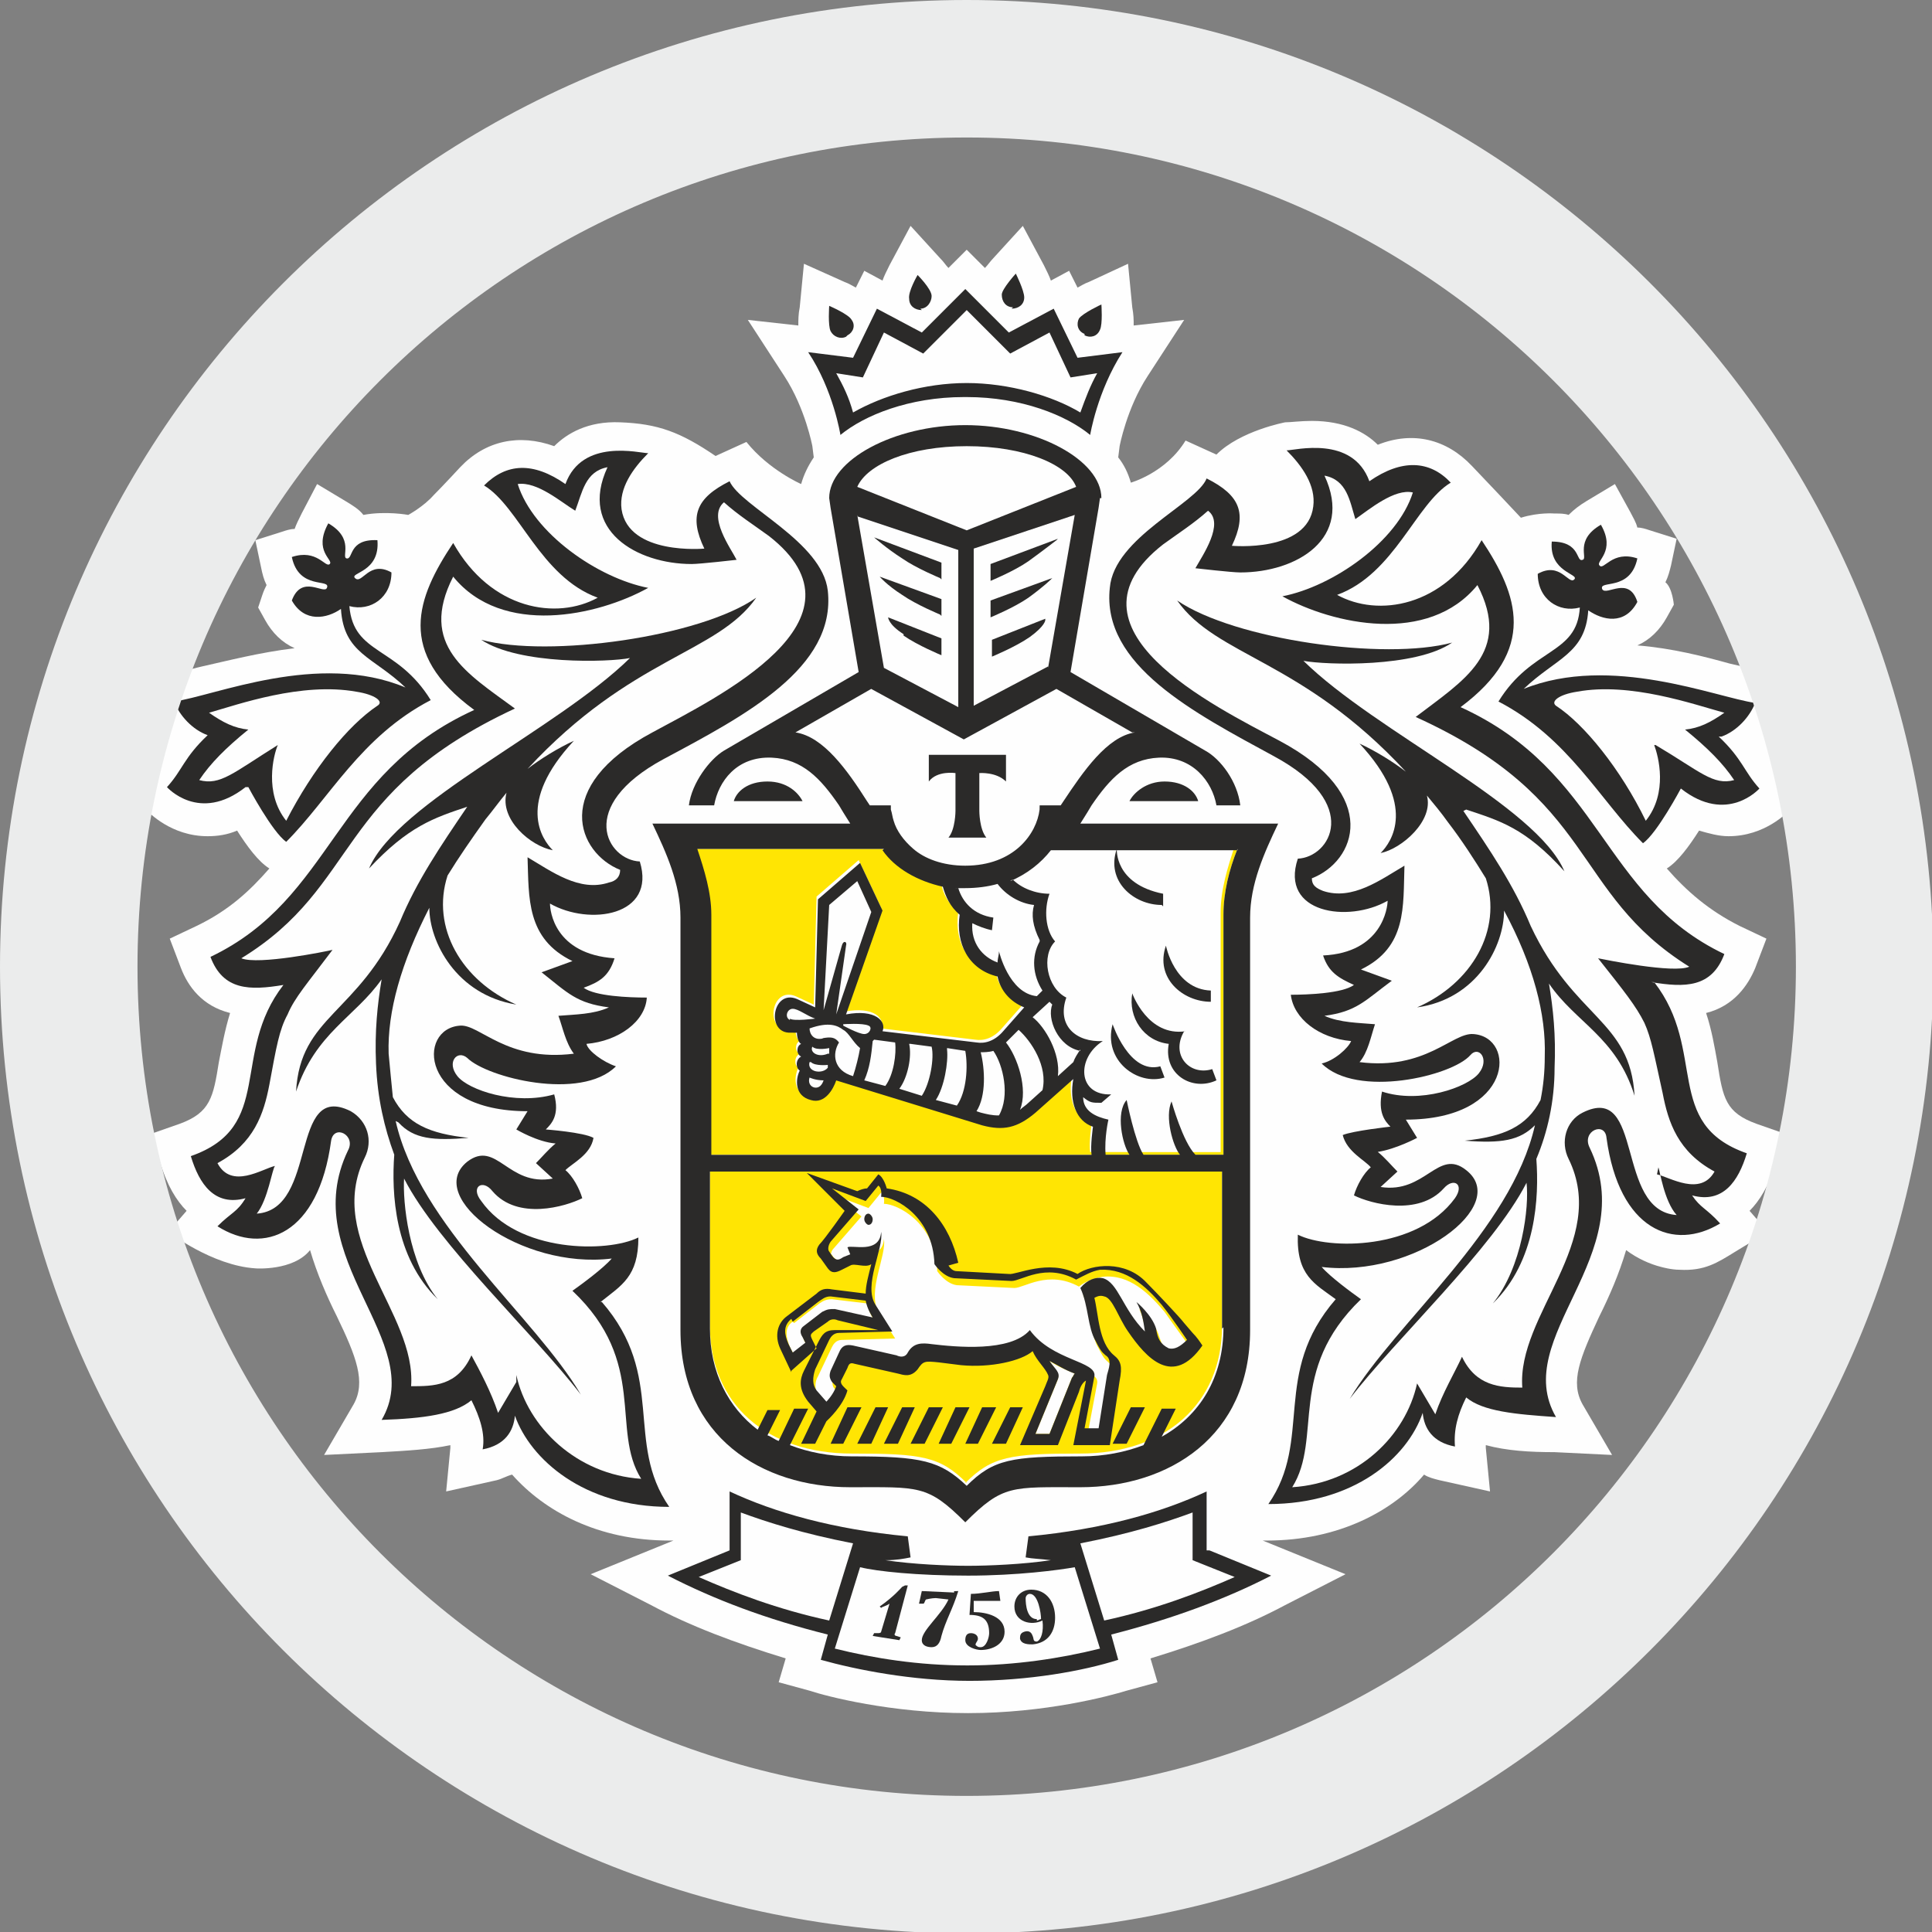 <?xml version="1.0" encoding="UTF-8"?>
<!DOCTYPE svg PUBLIC "-//W3C//DTD SVG 1.1//EN" "http://www.w3.org/Graphics/SVG/1.1/DTD/svg11.dtd">
<!-- Creator: CorelDRAW -->
<svg xmlns="http://www.w3.org/2000/svg" xml:space="preserve" width="16.933mm" height="16.933mm" style="shape-rendering:geometricPrecision; text-rendering:geometricPrecision; image-rendering:optimizeQuality; fill-rule:evenodd; clip-rule:evenodd"
viewBox="0 0 1.377 1.377"
 xmlns:xlink="http://www.w3.org/1999/xlink">
 <rect x="0" y="0" width="1.377" height="1.377" fill="#808080" stroke="none"/>
 <defs>
  <style type="text/css">
   <![CDATA[
    .fil4 {fill:#2B2A29}
    .fil1 {fill:#DDE1E3}
    .fil3 {fill:#FFE503}
    .fil5 {fill:#EBECEC}
    .fil2 {fill:#FEFEFE;fill-rule:nonzero}
    .fil0 {fill:#010101;fill-rule:nonzero}
   ]]>
  </style>
 </defs>
<symbol id="Fm4-477-0" viewBox="3.612 -5.569 1.062 1.495">
 <polygon class="fil0" points="3.612,-4.943 3.612,-4.074 4.674,-5.569 "/>
</symbol>
<symbol id="Fm0-469-0" viewBox="2.551 -6.253 2.122 1.109">
 <polygon class="fil0" points="3.612,-6.253 2.551,-5.771 3.612,-5.144 4.673,-5.771 "/>
</symbol>
<symbol id="Fm1-471-0" viewBox="2.551 -7.531 1.061 2.388">
 <polygon class="fil0" points="2.551,-5.771 3.612,-5.144 3.612,-6.253 3.612,-7.531 "/>
</symbol>
<symbol id="Fm2-473-0" viewBox="3.612 -7.531 1.061 2.388">
 <polygon class="fil0" points="3.612,-7.531 3.612,-6.253 3.612,-5.144 4.673,-5.771 "/>
</symbol>
<symbol id="Fm3-475-0" viewBox="2.551 -5.57 1.061 1.495">
 <polygon class="fil0" points="2.551,-5.57 3.612,-4.074 3.612,-4.943 "/>
</symbol>
 <g id="__x0023_Layer_x0020_1">
  <g id="_394774736">
   <g>
    <path id="_78948056" class="fil1" d="M0.368 0.985l-0.013 0.022c-0.005,-0.015 -0.013,-0.03 -0.019,-0.041 -0.01,0.022 -0.027,0.022 -0.043,0.022 0.004,-0.052 -0.062,-0.104 -0.033,-0.163 0.006,-0.012 0.002,-0.026 -0.01,-0.033 -0.044,-0.022 -0.023,0.07 -0.067,0.073 0.008,-0.01 0.012,-0.032 0.013,-0.034 -0.009,0.002 -0.032,0.017 -0.042,-0.002 0.026,-0.014 0.033,-0.035 0.037,-0.056 0.005,-0.027 0.007,-0.039 0.013,-0.05 0.005,-0.012 0.014,-0.022 0.032,-0.046 -0.004,0.001 -0.054,0.011 -0.065,0.006 0.085,-0.052 0.066,-0.119 0.195,-0.178 -0.034,-0.025 -0.069,-0.045 -0.044,-0.094 0.035,0.043 0.103,0.028 0.139,0.008 -0.036,-0.007 -0.082,-0.039 -0.093,-0.074 0.014,-0.002 0.031,0.013 0.041,0.019 0.005,-0.013 0.007,-0.028 0.023,-0.031 -0.021,0.045 0.021,0.069 0.06,0.069 0.006,0 0.032,-0.003 0.032,-0.003 -0.004,-0.008 -0.021,-0.031 -0.009,-0.041 0.01,0.009 0.021,0.016 0.032,0.024 0.077,0.06 -0.037,0.115 -0.083,0.14 -0.073,0.039 -0.054,0.086 -0.023,0.098 -0,0.005 -0.003,0.008 -0.008,0.009 -0.021,0.007 -0.041,-0.008 -0.058,-0.018 0.001,0.029 -0.001,0.058 0.032,0.074l-0.022 0.008c0.019,0.015 0.025,0.022 0.048,0.025 -0.011,0.005 -0.024,0.005 -0.036,0.006 0.003,0.008 0.005,0.019 0.011,0.027 -0.048,0.006 -0.067,-0.022 -0.081,-0.02 -0.031,0.002 -0.029,0.061 0.048,0.061l-0.008 0.013c0,0 0.015,0.009 0.028,0.01 -0.005,0.004 -0.01,0.01 -0.014,0.014l0.012 0.011c-0.032,0.006 -0.04,-0.028 -0.061,-0.012 -0.031,0.025 0.038,0.077 0.104,0.069 -0.006,0.007 -0.021,0.018 -0.028,0.023 0.054,0.051 0.027,0.099 0.049,0.134 -0.046,-0.003 -0.081,-0.037 -0.089,-0.074zm0.06 -0.057c0.015,-0.012 0.027,-0.018 0.027,-0.046 -0.022,0.011 -0.086,0.011 -0.112,-0.026 -0.007,-0.01 0.001,-0.016 0.008,-0.007 0.018,0.021 0.052,0.011 0.064,0.005 -0.002,-0.007 -0.007,-0.016 -0.012,-0.02 0.005,-0.005 0.018,-0.011 0.02,-0.023 -0.007,-0.004 -0.034,-0.006 -0.034,-0.006 0.004,-0.004 0.01,-0.01 0.007,-0.025 -0.028,0.008 -0.062,-0.003 -0.069,-0.013 -0.008,-0.01 0,-0.019 0.007,-0.013 0.014,0.014 0.081,0.031 0.106,0.006 -0.009,-0.003 -0.02,-0.011 -0.022,-0.016 0.023,-0.002 0.042,-0.016 0.043,-0.033 -0.013,0 -0.037,-0.001 -0.045,-0.007 0.011,-0.004 0.018,-0.008 0.022,-0.021 -0.043,-0.003 -0.046,-0.034 -0.046,-0.039 0.028,0.016 0.076,0.009 0.064,-0.03 -0.023,-0.001 -0.046,-0.039 0.017,-0.073 0.058,-0.031 0.123,-0.065 0.117,-0.12 -0.004,-0.035 -0.062,-0.06 -0.07,-0.078 -0.024,0.012 -0.029,0.025 -0.018,0.048 0,0 -0.054,0.005 -0.059,-0.028 -0.002,-0.015 0.008,-0.029 0.019,-0.04 -0.006,0 -0.047,-0.011 -0.059,0.022 -0.023,-0.016 -0.043,-0.015 -0.058,0.001 0.025,0.015 0.04,0.065 0.081,0.08 -0.029,0.016 -0.076,0.009 -0.103,-0.039 -0.026,0.039 -0.041,0.078 0.015,0.119 -0.101,0.046 -0.1,0.134 -0.188,0.176 0.009,0.024 0.028,0.024 0.052,0.02 -0.038,0.049 -0.006,0.101 -0.066,0.122 0.006,0.02 0.017,0.036 0.039,0.03 -0.006,0.01 -0.01,0.01 -0.02,0.02 0.033,0.021 0.072,0.006 0.081,-0.061 0.002,-0.012 0.018,-0.004 0.012,0.007 -0.037,0.077 0.057,0.136 0.024,0.193 0.03,-0.001 0.052,-0.004 0.064,-0.014 0.006,0.012 0.01,0.024 0.008,0.035 0.016,-0.003 0.022,-0.013 0.023,-0.024 0.011,0.031 0.049,0.064 0.11,0.064 -0.032,-0.046 -0.002,-0.093 -0.048,-0.146z"/>
    <path id="_78948152" class="fil1" d="M0.283 0.8c0.011,0.012 0.025,0.013 0.05,0.011 -0.028,-0.003 -0.044,-0.01 -0.054,-0.029 -0.001,-0.01 -0.002,-0.02 -0.003,-0.031 -0.001,-0.03 0.009,-0.065 0.029,-0.104 -0,0.024 0.019,0.062 0.062,0.069 -0.039,-0.017 -0.061,-0.055 -0.049,-0.092 0.008,-0.013 0.017,-0.026 0.027,-0.04 0.005,-0.006 0.01,-0.013 0.015,-0.019 -0.005,0.019 0.017,0.038 0.033,0.041 -0.008,-0.008 -0.026,-0.034 0.015,-0.078 -0.011,0.005 -0.024,0.013 -0.033,0.02 0.074,-0.08 0.135,-0.082 0.163,-0.122 -0.041,0.028 -0.148,0.043 -0.196,0.03 0.027,0.018 0.091,0.016 0.106,0.013 -0.052,0.051 -0.166,0.103 -0.186,0.15 0.028,-0.031 0.046,-0.036 0.07,-0.044 -0.019,0.028 -0.036,0.053 -0.048,0.082 -0.03,0.066 -0.071,0.067 -0.074,0.121 0.014,-0.042 0.042,-0.053 0.061,-0.081 -0.003,0.018 -0.005,0.037 -0.004,0.06 0.001,0.025 0.006,0.046 0.013,0.066 -0.002,0.027 0,0.073 0.031,0.103 -0.021,-0.027 -0.025,-0.07 -0.024,-0.086 0.024,0.047 0.093,0.111 0.126,0.154 -0.033,-0.056 -0.115,-0.12 -0.132,-0.195z"/>
    <path id="_78948248" class="fil1" d="M1.045 0.576c0.024,0.008 0.042,0.013 0.07,0.044 -0.02,-0.047 -0.134,-0.099 -0.186,-0.15 0.016,0.003 0.08,0.005 0.106,-0.013 -0.048,0.013 -0.155,-0.002 -0.196,-0.03 0.028,0.04 0.089,0.042 0.163,0.122 -0.009,-0.007 -0.022,-0.015 -0.033,-0.02 0.041,0.044 0.023,0.07 0.015,0.078 0.015,-0.003 0.038,-0.023 0.033,-0.041 0.005,0.006 0.01,0.012 0.015,0.019 0.01,0.013 0.019,0.027 0.027,0.04 0.012,0.037 -0.01,0.075 -0.049,0.092 0.043,-0.006 0.062,-0.044 0.062,-0.069 0.021,0.039 0.03,0.074 0.029,0.104 -0,0.011 -0.001,0.021 -0.003,0.031 -0.01,0.019 -0.026,0.026 -0.054,0.029 0.026,0.002 0.039,0 0.05,-0.011 -0.018,0.075 -0.099,0.14 -0.132,0.195 0.033,-0.043 0.102,-0.107 0.126,-0.154 0.002,0.017 -0.003,0.06 -0.024,0.086 0.031,-0.03 0.033,-0.076 0.031,-0.103 0.008,-0.019 0.013,-0.041 0.013,-0.066 0.001,-0.023 -0.001,-0.042 -0.004,-0.06 0.019,0.028 0.048,0.038 0.061,0.081 -0.003,-0.054 -0.043,-0.055 -0.074,-0.121 -0.012,-0.029 -0.029,-0.054 -0.048,-0.082z"/>
    <path id="_78948344" class="fil1" d="M1.182 0.832c0.001,0.002 0.004,0.024 0.013,0.034 -0.044,-0.003 -0.023,-0.095 -0.067,-0.073 -0.012,0.006 -0.016,0.021 -0.01,0.033 0.029,0.059 -0.037,0.111 -0.033,0.163 -0.016,-0 -0.033,-0.001 -0.043,-0.022 -0.005,0.011 -0.014,0.026 -0.019,0.041l-0.013 -0.022c-0.008,0.037 -0.042,0.071 -0.089,0.074 0.022,-0.035 -0.004,-0.083 0.049,-0.134 -0.007,-0.005 -0.022,-0.016 -0.028,-0.023 0.066,0.008 0.135,-0.044 0.103,-0.069 -0.02,-0.016 -0.029,0.017 -0.061,0.012l0.012 -0.011c-0.004,-0.004 -0.009,-0.01 -0.014,-0.014 0.013,-0.002 0.028,-0.01 0.028,-0.01l-0.008 -0.013c0.077,-8.13403e-005 0.079,-0.059 0.048,-0.061 -0.015,-0.001 -0.034,0.026 -0.081,0.02 0.006,-0.007 0.008,-0.018 0.011,-0.027 -0.011,-0.001 -0.025,-0.001 -0.036,-0.006 0.023,-0.003 0.029,-0.011 0.048,-0.025l-0.022 -0.008c0.032,-0.016 0.031,-0.045 0.031,-0.074 -0.017,0.01 -0.037,0.025 -0.058,0.018 -0.005,-0.002 -0.008,-0.004 -0.009,-0.009 0.031,-0.012 0.05,-0.059 -0.023,-0.098 -0.047,-0.025 -0.16,-0.08 -0.083,-0.14 0.011,-0.008 0.022,-0.015 0.032,-0.024 0.012,0.009 -0.004,0.032 -0.009,0.041 0,0 0.026,0.003 0.032,0.003 0.04,-0 0.081,-0.024 0.06,-0.069 0.016,0.003 0.018,0.018 0.022,0.031 0.01,-0.007 0.028,-0.022 0.041,-0.019 -0.011,0.035 -0.057,0.067 -0.093,0.074 0.036,0.02 0.104,0.035 0.139,-0.008 0.025,0.048 -0.01,0.068 -0.044,0.094 0.13,0.059 0.11,0.125 0.195,0.178 -0.011,0.005 -0.06,-0.005 -0.065,-0.006 0.019,0.024 0.027,0.034 0.033,0.046 0.005,0.011 0.007,0.023 0.012,0.05 0.004,0.021 0.011,0.042 0.037,0.056 -0.01,0.018 -0.032,0.004 -0.041,0.002zm-0.005 -0.132c0.024,0.004 0.043,0.004 0.052,-0.02 -0.088,-0.042 -0.087,-0.13 -0.188,-0.176 0.055,-0.041 0.041,-0.08 0.015,-0.119 -0.027,0.048 -0.074,0.055 -0.103,0.039 0.041,-0.015 0.056,-0.065 0.081,-0.08 -0.015,-0.017 -0.035,-0.017 -0.058,-0.001 -0.012,-0.033 -0.053,-0.022 -0.059,-0.022 0.011,0.011 0.021,0.025 0.019,0.04 -0.004,0.033 -0.058,0.028 -0.058,0.028 0.011,-0.023 0.006,-0.036 -0.018,-0.048 -0.007,0.018 -0.066,0.042 -0.069,0.078 -0.006,0.055 0.06,0.089 0.117,0.12 0.063,0.034 0.04,0.072 0.017,0.073 -0.013,0.039 0.036,0.046 0.064,0.03 -0,0.005 -0.004,0.037 -0.046,0.039 0.004,0.012 0.011,0.017 0.022,0.021 -0.008,0.006 -0.033,0.007 -0.045,0.007 0.002,0.017 0.02,0.031 0.043,0.033 -0.002,0.005 -0.012,0.014 -0.022,0.016 0.025,0.025 0.093,0.009 0.106,-0.006 0.006,-0.007 0.014,0.003 0.007,0.013 -0.008,0.01 -0.042,0.022 -0.069,0.013 -0.003,0.015 0.002,0.021 0.006,0.025 0,0 -0.027,0.003 -0.034,0.006 0.003,0.012 0.016,0.018 0.02,0.023 -0.005,0.004 -0.01,0.013 -0.012,0.02 0.012,0.006 0.046,0.015 0.064,-0.005 0.007,-0.008 0.015,-0.003 0.008,0.007 -0.027,0.037 -0.09,0.037 -0.112,0.026 -0.001,0.029 0.012,0.035 0.027,0.046 -0.046,0.053 -0.016,0.1 -0.048,0.146 0.061,0 0.099,-0.033 0.11,-0.064 0.001,0.011 0.007,0.021 0.023,0.024 -0.001,-0.012 0.002,-0.023 0.008,-0.035 0.012,0.01 0.035,0.012 0.064,0.014 -0.033,-0.057 0.061,-0.115 0.024,-0.193 -0.006,-0.012 0.011,-0.019 0.012,-0.007 0.009,0.066 0.048,0.081 0.081,0.061 -0.01,-0.011 -0.014,-0.011 -0.02,-0.02 0.022,0.006 0.033,-0.01 0.039,-0.03 -0.06,-0.021 -0.028,-0.073 -0.066,-0.122z"/>
    <path id="_78948440" class="fil1" d="M0.565 0.941l0.018 -0.014c0.003,-0.002 0.005,-0.004 0.009,-0.004l0.025 0.003c0.001,0.006 0.005,0.012 0.005,0.012l-0.027 -0.006c-0.004,-0 -0.005,-0 -0.009,0.002l-0.013 0.01c-0.003,0.002 -0.003,0.005 -0.001,0.008l0.002 0.004 -0.009 0.007 -0.003 -0.006c-0.003,-0.007 -0.004,-0.013 0.002,-0.018zm0.041 -0.048l-0.005 0.002c-0.003,0.002 -0.005,0.003 -0.008,-0.001l-0.002 -0.003c-0.001,-0.001 -0.001,-0.004 0.001,-0.007l0.02 -0.024 -0.019 -0.015 0.024 0.009 0.009 -0.011c0.003,0.002 0.002,0.008 0.002,0.008 0.01,0 0.037,0.014 0.038,0.048 0,0 0.006,0.009 0.014,0.01l0.041 0.002c0.007,0 0.024,-0.013 0.046,-0.001 0.006,-0.003 0.011,-0.006 0.018,-0.007 0.019,-0.001 0.033,0.012 0.044,0.025 0.008,0.01 0.018,0.025 0.018,0.025 -0.005,0.005 -0.009,0.007 -0.013,0.006 -0.006,-0.003 -0.008,-0.007 -0.009,-0.014 -0.003,-0.01 -0.014,-0.019 -0.014,-0.019 0.004,0.007 0.005,0.014 0.006,0.021 -0.016,-0.016 -0.019,-0.035 -0.03,-0.038 -0.005,-0.001 -0.011,0.001 -0.016,0.007 0.006,0.013 0.005,0.028 0.011,0.038 0.004,0.008 0.005,0.008 0.007,0.01 0.005,0.003 0.002,0.009 0.001,0.014l-0.006 0.038 -0.01 0 0.007 -0.037c0.002,-0.011 -0.03,-0.011 -0.046,-0.033 -0.014,0.016 -0.053,0.012 -0.07,0.01 -0.007,-0.001 -0.013,-0.001 -0.017,0.006 -0.002,0.004 -0.006,0.003 -0.008,0.002l-0.031 -0.007c-0.005,-0.001 -0.008,-0 -0.01,0.005l-0.006 0.013c-0.001,0.003 -0.001,0.005 0.001,0.008l0.003 0.003c-0.002,0.006 -0.007,0.011 -0.007,0.011l-0.007 -0.008c-0.003,-0.004 -0.003,-0.009 -0.001,-0.015l0.01 -0.021c0.001,-0.002 0.003,-0.005 0.007,-0.005l0.038 -0.001 -0.012 -0.019c-0.009,-0.014 0.006,-0.04 0.004,-0.052 -0.001,0.016 -0.02,0.009 -0.023,0.011zm0.158 0.088l-0.016 0.04 -0.01 0 0.016 -0.039c0.002,-0.005 -0.002,-0.007 -0.006,-0.013 0.006,0.003 0.01,0.006 0.018,0.009 -0.001,0.001 -0.001,0.002 -0.002,0.003zm-0.2 -0.005l0.018 -0.016 -0.003 -0.006c-0.002,-0.004 -0.001,-0.004 0.001,-0.006l0.01 -0.007c0.002,-0.002 0.005,-0.002 0.007,-0.001l0.029 0.007 -0.031 0c-0.007,0 -0.009,0.003 -0.012,0.008l-0.002 0.004 -0.008 0.016c-0.003,0.006 -0.004,0.013 0.003,0.022l0.006 0.007 -0.011 0.023 0.01 0 0.008 -0.016c0.001,-0.001 0.012,-0.011 0.015,-0.022 -0.003,-0.003 -0.006,-0.005 -0.004,-0.008l0.004 -0.008c0.001,-0.003 0.002,-0.004 0.005,-0.003l0.031 0.007c0.004,0.001 0.009,0.003 0.014,-0.003 0.004,-0.006 0.005,-0.006 0.015,-0.005l0.016 0.002c0.021,0.002 0.043,-0.003 0.051,-0.01 0.003,0.007 0.009,0.012 0.011,0.017 0.001,0.002 -0.001,0.005 -0.002,0.008l-0.018 0.042 0.027 0 0.015 -0.038c0.001,-0.004 0.003,-0.007 0.005,-0.008l-0.009 0.046 0.026 0 0.007 -0.046c0.002,-0.01 0.001,-0.014 -0.004,-0.018 -0.011,-0.009 -0.011,-0.029 -0.014,-0.041 0.002,-0.001 0.004,-0.002 0.007,-0.001 0.006,0.001 0.01,0.015 0.017,0.025 0.013,0.019 0.032,0.04 0.053,0.01 -0.002,-0.003 -0.004,-0.006 -0.007,-0.009l-0.006 -0.007c-0.003,-0.004 -0.02,-0.022 -0.027,-0.029 -0.015,-0.016 -0.039,-0.013 -0.049,-0.006 -0.021,-0.011 -0.044,0.001 -0.049,0l-0.037 -0.002c-0.002,-9.76084e-005 -0.004,-0.001 -0.006,-0.004l0.007 -0.002c-0.006,-0.027 -0.023,-0.049 -0.051,-0.053 0,0 -0.002,-0.008 -0.006,-0.01l-0.008 0.01c-0.002,0 -0.005,0.001 -0.007,0.002l-0.036 -0.013 0.027 0.027c0,0 -0.014,0.02 -0.018,0.024 -0.003,0.004 -0.002,0.007 0.001,0.01l0.005 0.007c0.003,0.004 0.006,0.003 0.01,0.001l0.006 -0.003c0.003,-0.002 0.011,0.002 0.015,-0.001 -0.002,0.008 -0.004,0.015 -0.004,0.021l-0.024 -0.003c-0.005,-0.001 -0.008,0 -0.011,0.003l-0.021 0.016c-0.007,0.005 -0.009,0.014 -0.005,0.023l0.008 0.017z"/>
    <path id="_78948536" class="fil1" d="M0.644 0.453c0.01,0.007 0.027,0.014 0.027,0.014l0 -0.012 -0.038 -0.015c0,0 0,0.005 0.011,0.012z"/>
    <path id="_78948632" class="fil1" d="M0.671 0.439l0 -0.012 -0.044 -0.016c0,0 0.005,0.006 0.016,0.013 0.01,0.007 0.027,0.014 0.027,0.014z"/>
    <path id="_78948728" class="fil1" d="M0.671 0.413l0 -0.012 -0.048 -0.018c0,0 0.009,0.008 0.02,0.015 0.01,0.007 0.027,0.014 0.027,0.014z"/>
    <path id="_78948824" class="fil1" d="M0.805 0.571l0.049 0c-0.002,-0.007 -0.01,-0.014 -0.024,-0.014 -0.013,0 -0.022,0.008 -0.025,0.014z"/>
    <path id="_78948920" class="fil1" d="M0.754 0.384l-0.048 0.018 0 0.012c0,0 0.017,-0.007 0.027,-0.014 0.011,-0.008 0.02,-0.015 0.02,-0.015z"/>
    <path id="_78949016" class="fil1" d="M0.745 0.441l-0.038 0.015 0 0.012c0,0 0.017,-0.007 0.027,-0.014 0.011,-0.008 0.011,-0.012 0.011,-0.012z"/>
    <path id="_78949112" class="fil1" d="M0.75 0.412l-0.044 0.016 0 0.012c0,0 0.017,-0.007 0.027,-0.014 0.011,-0.008 0.016,-0.013 0.016,-0.013z"/>
    <path id="_78949208" class="fil1" d="M0.547 0.557c-0.014,0 -0.022,0.007 -0.024,0.014l0.049 0c-0.003,-0.006 -0.011,-0.014 -0.025,-0.014z"/>
    <path id="_78949304" class="fil1" d="M0.689 0.378l-0.078 -0.031c0.007,-0.016 0.037,-0.029 0.078,-0.029 0.041,0 0.072,0.013 0.078,0.029l-0.078 0.031zm0.058 0.097l-0.053 0.028 0 -0.112 0.072 -0.024 -0.019 0.109zm0.062 0.047c-0.02,0.003 -0.037,0.028 -0.051,0.05l-0.002 0.003 -0.015 0 -1.62681e-005 0.003c-0.002,0.017 -0.018,0.04 -0.053,0.04 -0.016,0 -0.029,-0.005 -0.037,-0.012 -0.007,-0.006 -0.012,-0.013 -0.014,-0.02 -0.001,-0.003 -0.001,-0.005 -0.002,-0.008l-0 -0.003 -0.015 0 -0.002 -0.003c-0.014,-0.022 -0.031,-0.046 -0.051,-0.05l0.054 -0.031 0.066 0.036 0.066 -0.036 0.054 0.031zm0.073 0.083c-0.006,0.015 -0.01,0.031 -0.01,0.047l0 0.172 -0.02 0c-0.009,-0.009 -0.017,-0.038 -0.017,-0.038 -0.005,0.011 0.001,0.032 0.006,0.038l-0.026 0c-0.006,-0.009 -0.012,-0.039 -0.012,-0.039 -0.008,0.009 -0.003,0.032 0.002,0.039l-0.017 0c-0.001,-0.012 0.002,-0.025 0.002,-0.025 -0.009,-0.002 -0.018,-0.006 -0.018,-0.016 0.004,0.004 0.006,0.004 0.013,0.004l0.007 -0.006c-0.024,0.001 -0.025,-0.026 -0.006,-0.038 -0.019,0.001 -0.033,-0.011 -0.026,-0.031 -0.014,-0.007 -0.018,-0.03 -0.008,-0.04 -0.007,-0.008 -0.008,-0.023 -0.004,-0.034 -0.01,0 -0.02,-0.004 -0.026,-0.01 -0,0 -0.001,0 -0.002,0.001 0.012,-0.005 0.022,-0.013 0.029,-0.022l0.133 0zm-0.01 0.341c0,0.036 -0.017,0.063 -0.044,0.078l0.01 -0.02 -0.01 0 -0.013 0.026c-0.013,0.005 -0.028,0.008 -0.044,0.008 -0.05,0 -0.063,0.002 -0.082,0.021 -0.019,-0.018 -0.032,-0.021 -0.082,-0.021 -0.016,0 -0.031,-0.003 -0.044,-0.008l0 0 0.013 -0.026 -0.01 0 -0.011 0.023c-0.003,-0.001 -0.005,-0.003 -0.008,-0.004l0.009 -0.018 -0.009 0 -0.007 0.014c-0.021,-0.016 -0.034,-0.041 -0.034,-0.072l0 -0.112 0.365 0 0 0.112zm-0.249 -0.205l0.015 0.002c0.001,0.008 -0.001,0.023 -0.007,0.031l-0.015 -0.004c0.004,-0.009 0.005,-0.018 0.006,-0.028zm-0.022 -0.011c0,0 0.014,-0.001 0.018,0.001 0.003,0.001 0.001,0.006 -0.003,0.006 -0.004,-0 -0.015,-0.006 -0.015,-0.006zm-0.001 -0.056l-0.013 0.046 0.004 -0.075 0.02 -0.017 0.01 0.022 -0.025 0.073 0.007 -0.049c0.001,-0.003 -0.002,-0.004 -0.003,-0zm-0.01 0.077c-0.007,0.003 -0.013,-0.001 -0.011,-0.005 0.003,0.003 0.012,0.001 0.012,0.001l-0 0.004zm-0.012 0.006c0.003,0.003 0.012,0.002 0.012,0.002l0 0.002c-0.004,0.005 -0.015,0.003 -0.013,-0.004zm-0.015 -0.03c-0.004,-0.002 -0.002,-0.008 0.002,-0.008 0.004,0 0.01,0.005 0.016,0.007 0,0 -0.015,0.002 -0.018,0zm0.014 0.041c0,0 0.004,0.002 0.01,0.002 -0.001,0.003 -0.003,0.006 -0.007,0.005 -0.003,-0.001 -0.004,-0.004 -0.003,-0.007zm0.01 -0.028c-0.007,0.002 -0.01,-0.003 -0.01,-0.007 0.014,-0.005 0.02,-0.002 0.024,0.001 0.004,0.002 0.007,0.009 0.012,0.013 -0.001,0.006 -0.003,0.014 -0.005,0.02 -0.014,-0.004 -0.015,-0.016 -0.01,-0.024 -0.003,-0.003 -0.006,-0.004 -0.012,-0.003zm0.062 0.004l0.015 0.002c0.001,0.008 -0.001,0.026 -0.007,0.035l-0.016 -0.005c0.006,-0.008 0.009,-0.023 0.007,-0.032zm0.026 0.003l0.013 0.002c0.002,0.01 0.001,0.029 -0.006,0.039l-0.015 -0.004c0.006,-0.009 0.009,-0.027 0.008,-0.036zm0.023 0.003l0 0c0.003,0 0.007,-4.06702e-005 0.01,-0.001 0.007,0.01 0.012,0.032 0.004,0.046 -0.005,4.06702e-005 -0.009,-0.001 -0.013,-0.002l-0.003 -0.001c0.007,-0.011 0.006,-0.03 0.003,-0.042zm0.019 -0.007l0.009 -0.009c0.009,0.008 0.021,0.026 0.017,0.043l-0.01 0.009c-0.002,0.002 -0.004,0.003 -0.006,0.005 0.006,-0.015 -0.002,-0.038 -0.01,-0.048zm0.053 0.005c-0.002,0.003 -0.004,0.006 -0.005,0.009l-0.011 0.01c0.002,-0.016 -0.009,-0.035 -0.018,-0.043l0.012 -0.011 0.002 0.002c-0.004,0.01 0.004,0.03 0.02,0.033zm-0.029 -0.077c-0.006,0.011 -0.005,0.024 0.002,0.035l-0.004 0.004c-0.02,-0.002 -0.027,-0.032 -0.027,-0.032 -0,0.003 -0.001,0.005 -0.001,0.008 -0.011,-0.004 -0.019,-0.014 -0.018,-0.028 0.004,0.002 0.009,0.004 0.014,0.005l0.001 -0.009c-0.014,-0.002 -0.022,-0.011 -0.025,-0.021 -0.001,-8.13403e-005 -0.001,-0 -0.002,-0 0.002,0 0.005,0 0.007,0 0.008,0 0.016,-0.001 0.023,-0.003 0.006,0.008 0.016,0.014 0.026,0.015 -0.002,0.007 -0.001,0.015 0.003,0.025zm-0.112 -0.065c0.009,0.013 0.025,0.022 0.043,0.026 0.002,0.007 0.005,0.014 0.012,0.02 -0.003,0.02 0.006,0.039 0.027,0.044 0.002,0.01 0.009,0.018 0.019,0.022l-0.015 0.017c-0.006,0.007 -0.013,0.009 -0.019,0.008l-0.067 -0.008c0.003,-0.007 -0.005,-0.016 -0.026,-0.012l0.026 -0.074 -0.016 -0.034 -0.03 0.026 -0.002 0.077 -0.013 -0.006c-0.017,-0.007 -0.022,0.023 -0.006,0.024l0.006 6.50723e-005c-0,0.003 0.001,0.007 0.003,0.008 -0.003,0.001 -0.004,0.007 -0,0.009 -0.004,0.002 -0.004,0.008 -0.001,0.01 -0.003,0.006 -0.004,0.018 0.008,0.021 0.01,0.003 0.016,-0.008 0.018,-0.014l0.104 0.032c0.015,0.004 0.025,0.002 0.038,-0.009l0.027 -0.024c-0.003,0.016 0.002,0.03 0.014,0.034 0,0 -0.002,0.014 -0.001,0.02l-0.271 0 0 -0.172c0,-0.016 -0.005,-0.032 -0.01,-0.047l0.133 0zm-0.018 -0.238l0.072 0.024 0 0.112 -0.053 -0.028 -0.019 -0.109zm0.174 -0.013c0,-0.027 -0.046,-0.052 -0.097,-0.052 -0.051,0 -0.097,0.025 -0.097,0.052l0.001 0.007 0.02 0.117 -0.096 0.056c-0.01,0.006 -0.023,0.023 -0.025,0.039l0.018 0c0.003,-0.017 0.016,-0.035 0.041,-0.034 0.022,0.001 0.035,0.015 0.048,0.034l0.003 0.005 0.005 0.008 -0.141 0c0.01,0.021 0.02,0.043 0.02,0.067l0 0.294c0,0.076 0.058,0.112 0.121,0.112 0.049,0 0.055,-0.002 0.082,0.025 0.027,-0.027 0.033,-0.025 0.082,-0.025 0.063,0 0.121,-0.036 0.121,-0.112l0 -0.294c0,-0.024 0.01,-0.046 0.02,-0.067l-0.142 0 0.005 -0.008 0.003 -0.005c0.013,-0.019 0.026,-0.033 0.048,-0.034 0.024,-0.001 0.038,0.017 0.041,0.034l0.018 0c-0.002,-0.017 -0.014,-0.033 -0.025,-0.039l-0.096 -0.056 0.02 -0.117 0.001 -0.007z"/>
    <path id="_78949400" class="fil1" d="M0.863 0.715l0 -0.009c-0.026,-0.001 -0.032,-0.032 -0.032,-0.032 -0.008,0.023 0.012,0.04 0.032,0.04z"/>
    <path id="_78949496" class="fil1" d="M0.83 0.768l-0.003 -0.008c-0.022,0.006 -0.034,-0.03 -0.034,-0.03 -0.007,0.026 0.018,0.044 0.037,0.038z"/>
    <path id="_78949592" class="fil1" d="M0.845 0.735c-0.027,0.004 -0.038,-0.027 -0.038,-0.027 -0.003,0.017 0.008,0.034 0.026,0.036 -0.004,0.022 0.017,0.034 0.035,0.026l-0.003 -0.008c-0.016,0.005 -0.03,-0.01 -0.02,-0.027z"/>
    <path id="_78949688" class="fil1" d="M0.829 0.645l0 -0.009c-0.035,-0.007 -0.032,-0.032 -0.032,-0.032 -0.008,0.023 0.012,0.04 0.032,0.04z"/>
    <polygon id="_78949784" class="fil1" points="0.604,1.003 0.592,1.029 0.601,1.029 0.614,1.003 "/>
    <polygon id="_78949880" class="fil1" points="0.624,1.003 0.611,1.029 0.621,1.029 0.633,1.003 "/>
    <polygon id="_389584328" class="fil1" points="0.7,1.003 0.688,1.029 0.697,1.029 0.71,1.003 "/>
    <polygon id="_389584424" class="fil1" points="0.72,1.003 0.707,1.029 0.717,1.029 0.729,1.003 "/>
    <polygon id="_389584520" class="fil1" points="0.681,1.003 0.669,1.029 0.678,1.029 0.691,1.003 "/>
    <polygon id="_389584616" class="fil1" points="0.793,1.029 0.803,1.029 0.816,1.003 0.806,1.003 "/>
    <polygon id="_389584712" class="fil1" points="0.643,1.003 0.63,1.029 0.64,1.029 0.652,1.003 "/>
    <polygon id="_389584808" class="fil1" points="0.662,1.003 0.649,1.029 0.659,1.029 0.672,1.003 "/>
    <path id="_389584904" class="fil1" d="M0.619 0.864c-0.002,0 -0.003,0.002 -0.003,0.004 0,0.002 0.002,0.004 0.003,0.004 0.002,0 0.003,-0.002 0.003,-0.004 0,-0.002 -0.002,-0.004 -0.003,-0.004z"/>
    <path id="_389585000" class="fil1" d="M0.615 0.269l0.015 -0.032 0.028 0.015 0.031 -0.031 0.031 0.031 0.028 -0.015 0.015 0.032 0.019 -0.003c-0.005,0.009 -0.008,0.017 -0.012,0.028 -0.02,-0.012 -0.051,-0.021 -0.081,-0.021 -0.03,0 -0.06,0.009 -0.081,0.021 -0.003,-0.011 -0.007,-0.019 -0.012,-0.028l0.019 0.003zm0.074 0.014c0.039,0 0.071,0.013 0.088,0.027 0,0 0.005,-0.031 0.023,-0.059l-0.032 0.004 -0.017 -0.035 -0.032 0.017 -0.031 -0.031 -0.031 0.031 -0.032 -0.017 -0.017 0.035 -0.032 -0.004c0.018,0.027 0.023,0.059 0.023,0.059 0.017,-0.014 0.049,-0.027 0.088,-0.027z"/>
    <path id="_389585096" class="fil1" d="M0.721 0.22c0.005,0 0.009,-0.003 0.009,-0.008 0,-0.005 -0.006,-0.017 -0.006,-0.017 0,0 -0.01,0.011 -0.01,0.015 -0,0.005 0.003,0.009 0.008,0.009z"/>
    <path id="_389585192" class="fil1" d="M0.773 0.239c0.004,0.002 0.009,0.001 0.011,-0.004 0.002,-0.004 0.001,-0.018 0.001,-0.018 0,0 -0.013,0.006 -0.016,0.01 -0.002,0.004 -0.001,0.009 0.003,0.011z"/>
    <path id="_389585288" class="fil1" d="M0.656 0.22c0.005,-0 0.008,-0.004 0.008,-0.009 -0,-0.005 -0.01,-0.015 -0.01,-0.015 0,0 -0.007,0.012 -0.006,0.017 0,0.005 0.004,0.008 0.009,0.008z"/>
    <path id="_389585384" class="fil1" d="M0.604 0.239c0.004,-0.002 0.006,-0.007 0.003,-0.011 -0.002,-0.004 -0.016,-0.01 -0.016,-0.01 0,0 -0.001,0.014 0.001,0.018 0.002,0.004 0.007,0.006 0.011,0.004z"/>
    <path id="_389585480" class="fil1" d="M1.179 0.531c0.003,0.008 0.01,0.034 -0.006,0.054 -0.018,-0.037 -0.044,-0.069 -0.064,-0.082 -0.005,-0.003 0.002,-0.008 0.015,-0.01 0.038,-0.007 0.083,0.009 0.105,0.015 -0.01,0.007 -0.018,0.011 -0.028,0.012 0.016,0.013 0.027,0.024 0.035,0.036 -0.015,0.004 -0.024,-0.006 -0.056,-0.025zm0.048 -0.006c0.011,-0.004 0.02,-0.015 0.024,-0.024 -0.028,-0.004 -0.103,-0.035 -0.165,-0.01 0.023,-0.022 0.044,-0.025 0.046,-0.056 0.01,0.007 0.026,0.011 0.035,-0.006 -0.006,-0.019 -0.022,-0.004 -0.025,-0.009 -0.003,-0.007 0.02,0.002 0.025,-0.022 -0.018,-0.006 -0.024,0.009 -0.027,0.005 -0.003,-0.003 0.012,-0.01 0.001,-0.029 -0.019,0.011 -0.009,0.024 -0.013,0.025 -0.005,0.002 -0.001,-0.013 -0.022,-0.013 -0.002,0.022 0.02,0.023 0.016,0.027 -0.004,0.004 -0.01,-0.013 -0.026,-0.004 0,0.018 0.015,0.028 0.03,0.024 -0.002,0.034 -0.034,0.028 -0.058,0.067 0.05,0.026 0.072,0.07 0.103,0.101 0.01,-0.007 0.027,-0.039 0.027,-0.039 0.033,0.026 0.057,0 0.057,0 -0.011,-0.012 -0.012,-0.021 -0.029,-0.037z"/>
    <path id="_389585576" class="fil1" d="M0.679 1.135l-0.022 -0.001 -0.002 0.009 0.003 0c0.001,0 0.001,-0.002 0.002,-0.003 0,-0 0.004,-0.001 0.007,-0.001l0.009 0.001c-0.005,0.011 -0.019,0.022 -0.019,0.029 0,0.004 0.004,0.005 0.007,0.005 0.004,-0 0.006,-0.003 0.007,-0.008 0.003,-0.011 0.008,-0.019 0.012,-0.032l-0.003 9.76084e-005 -0 0.001z"/>
    <path id="_389585672" class="fil1" d="M0.694 1.148l0 -0.007 0.019 0 -0.001 -0.007c-0.005,0 -0.013,0.002 -0.02,0.002l-0.001 0.015c0.009,-0 0.014,0.003 0.014,0.013 0,0.003 -0.002,0.01 -0.006,0.01 -0.001,0 -0.002,-0 -0.003,-0.001 -0.002,-0.001 0.001,-0.003 0.001,-0.005 0,-0.003 -0.003,-0.004 -0.005,-0.004 -0.003,0 -0.004,0.002 -0.004,0.005 0,0.005 0.008,0.007 0.011,0.007 0.008,0 0.017,-0.004 0.017,-0.013 0,-0.011 -0.013,-0.014 -0.022,-0.014z"/>
    <path id="_389585768" class="fil1" d="M0.739 1.154c-0.007,0 -0.008,-0.01 -0.008,-0.015 0,-0.001 0.001,-0.003 0.003,-0.003 0.006,0 0.008,0.014 0.008,0.018 -0.001,0 -0.002,0.001 -0.003,0.001zm-0.004 -0.021c-0.007,0 -0.012,0.005 -0.012,0.012 0,0.011 0.012,0.014 0.02,0.01 0.001,0.008 -0.001,0.014 -0.004,0.015 -0.003,0 -0.002,-0.002 -0.003,-0.004 -0.001,-0.003 -0.003,-0.004 -0.006,-0.003 -0.003,0.001 -0.003,0.003 -0.003,0.005 0.001,0.004 0.007,0.004 0.009,0.004 0.011,-0.001 0.016,-0.009 0.016,-0.019 0,-0.011 -0.006,-0.02 -0.017,-0.02z"/>
    <path id="_389585864" class="fil1" d="M0.643 1.131c-0.001,0.001 -0.006,0.007 -0.016,0.014l0.001 0.001c0.001,-0.001 0.003,-0.001 0.006,-0.003l-0.006 0.02c-0,0.001 -0.002,0.001 -0.002,0.001l-0.004 -0.001 -0.001 0.002 0.019 0.003 0.001 -0.002 -0.003 -0.001c-0.001,-0 -0.002,-0.001 -0.001,-0.002l0.009 -0.034 -0.002 -0z"/>
    <path id="_389585960" class="fil1" d="M0.787 1.155l-0.017 -0.055c0.036,-0.007 0.061,-0.015 0.08,-0.022l0 0.034 0.03 0.012c-0.025,0.011 -0.056,0.023 -0.093,0.031zm-0.098 0.032c-0.034,0 -0.066,-0.005 -0.094,-0.012l0.018 -0.058c0.012,0.003 0.041,0.006 0.077,0.006 0.035,0 0.065,-0.004 0.077,-0.006l0.018 0.058c-0.028,0.007 -0.061,0.012 -0.094,0.012zm-0.191 -0.063l0.03 -0.012 0 -0.034c0.019,0.007 0.044,0.015 0.08,0.022l-0.017 0.055c-0.037,-0.008 -0.068,-0.02 -0.093,-0.031zm0.362 -0.019l0 -0.042c-0.032,0.015 -0.074,0.027 -0.127,0.032l-0.002 0.015c0.005,0.001 0.01,0.001 0.018,0.002 -0.02,0.003 -0.045,0.004 -0.059,0.004 -0.014,0 -0.039,-0.001 -0.059,-0.004 0.008,-0 0.013,-0.001 0.018,-0.002l-0.002 -0.015c-0.053,-0.005 -0.095,-0.017 -0.127,-0.032l0 0.042 -0.044 0.018c0.033,0.017 0.07,0.031 0.114,0.042l-0.005 0.018c0.025,0.007 0.065,0.015 0.106,0.015 0.042,0 0.081,-0.007 0.106,-0.015l-0.005 -0.018c0.043,-0.011 0.081,-0.025 0.114,-0.042l-0.044 -0.018z"/>
    <path id="_389586056" class="fil1" d="M0.142 0.556c0.008,-0.012 0.019,-0.023 0.035,-0.036 -0.01,-0.001 -0.018,-0.005 -0.028,-0.012 0.021,-0.006 0.066,-0.022 0.105,-0.015 0.013,0.002 0.02,0.007 0.015,0.01 -0.021,0.014 -0.046,0.045 -0.065,0.082 -0.016,-0.02 -0.009,-0.047 -0.006,-0.054 -0.032,0.02 -0.041,0.029 -0.056,0.025zm0.035 0.005c0,0 0.017,0.032 0.027,0.039 0.031,-0.031 0.053,-0.075 0.103,-0.101 -0.024,-0.039 -0.055,-0.032 -0.057,-0.067 0.015,0.004 0.03,-0.006 0.03,-0.024 -0.016,-0.009 -0.021,0.009 -0.026,0.004 -0.004,-0.004 0.018,-0.004 0.016,-0.027 -0.021,-0.001 -0.017,0.015 -0.022,0.013 -0.004,-0.001 0.006,-0.014 -0.013,-0.025 -0.011,0.02 0.004,0.026 0.001,0.029 -0.003,0.003 -0.009,-0.011 -0.027,-0.005 0.005,0.024 0.028,0.015 0.025,0.022 -0.002,0.005 -0.018,-0.01 -0.025,0.009 0.009,0.016 0.025,0.013 0.035,0.006 0.002,0.032 0.023,0.034 0.046,0.056 -0.062,-0.026 -0.136,0.006 -0.165,0.01 0.004,0.01 0.013,0.02 0.024,0.024 -0.017,0.016 -0.018,0.025 -0.029,0.037 0,0 0.023,0.026 0.057,-8.94744e-005z"/>
    <path id="_389586152" class="fil1" d="M0.662 0.537l0 0.019c0.006,-0.008 0.019,-0.006 0.019,-0.006l0 0.027c0,0 -0,0.013 -0.005,0.019l0.027 0c-0.005,-0.006 -0.005,-0.019 -0.005,-0.019l0 -0.027c0,0 0.012,-0.001 0.019,0.006l0 -0.019 -0.054 0z"/>
    <path id="_389586248" class="fil2" d="M1.273 0.545c-0.003,-0.003 -0.005,-0.006 -0.008,-0.011 -0.001,-0.002 -0.003,-0.004 -0.005,-0.007 0.005,-0.005 0.009,-0.012 0.012,-0.018l0.012 -0.027 -0.029 -0.004c-0.005,-0.001 -0.013,-0.003 -0.022,-0.005 -0.018,-0.005 -0.041,-0.011 -0.066,-0.013 0.009,-0.004 0.016,-0.011 0.021,-0.02l0.005 -0.009c0,0 -0.001,-0.012 -0.006,-0.016 0.002,-0.004 0.003,-0.008 0.004,-0.012l0.004 -0.019 -0.019 -0.006c-0.003,-0.001 -0.006,-0.002 -0.009,-0.002 -0.001,-0.004 -0.003,-0.007 -0.005,-0.011l-0.011 -0.02 -0.02 0.012c-0.005,0.003 -0.009,0.006 -0.013,0.01 -0.003,-0.001 -0.006,-0.001 -0.01,-0.001 0,0 -0.011,-0.001 -0.024,0.003l-0.016 -0.017 -0.019 -0.02c-0.018,-0.019 -0.042,-0.025 -0.067,-0.015 -0.009,-0.009 -0.024,-0.017 -0.047,-0.017 -0.008,0 -0.015,0.001 -0.019,0.001 0,0 -0.032,0.006 -0.049,0.023l-0.022 -0.01c-0.014,0.023 -0.039,0.03 -0.039,0.03 -0.002,-0.007 -0.005,-0.013 -0.009,-0.018l0.001 -0.008c0,-0 0.005,-0.027 0.02,-0.05l0.026 -0.04 -0.036 0.004c8.13403e-005,-0.004 -7.32063e-005,-0.008 -0.001,-0.013l-0.003 -0.031 -0.028 0.013c-0.003,0.001 -0.006,0.003 -0.008,0.004l-0.006 -0.012 -0.013 0.007c-0.001,-0.003 -0.003,-0.007 -0.005,-0.011l-0.015 -0.028 -0.021 0.023c-0.002,0.002 -0.004,0.005 -0.006,0.007l-0.013 -0.013 -0.013 0.013c-0.002,-0.002 -0.003,-0.004 -0.006,-0.007l-0.021 -0.023 -0.015 0.028c-0.002,0.004 -0.004,0.008 -0.005,0.011l-0.013 -0.007 -0.006 0.012c-0.002,-0.001 -0.005,-0.003 -0.008,-0.004l-0.029 -0.013 -0.003 0.031c-0.001,0.005 -0.001,0.009 -0.001,0.013l-0.036 -0.004 0.026 0.04c0.015,0.023 0.02,0.05 0.02,0.05l0.001 0.008c-0.004,0.006 -0.007,0.012 -0.009,0.019 0,0 -0.023,-0.01 -0.039,-0.03l-0.022 0.01c-0.025,-0.017 -0.041,-0.023 -0.068,-0.024 -0.023,-0.001 -0.038,0.008 -0.047,0.017 -0.025,-0.009 -0.049,-0.004 -0.067,0.015 0,0 -0.012,0.013 -0.019,0.02 -0.007,0.008 -0.018,0.014 -0.018,0.014 0,0 -0.016,-0.003 -0.032,0 -0.003,-0.004 -0.008,-0.007 -0.013,-0.01l-0.02 -0.012 -0.011 0.021c-0.002,0.004 -0.004,0.008 -0.005,0.011 -0.003,0 -0.006,0.001 -0.009,0.002l-0.019 0.006 0.004 0.019c0.001,0.005 0.002,0.009 0.004,0.013 -0.001,0.002 -0.002,0.004 -0.003,0.007l-0.003 0.009 0.005 0.009c0.005,0.009 0.012,0.016 0.021,0.02 -0.025,0.003 -0.048,0.009 -0.066,0.013 -0.009,0.002 -0.017,0.005 -0.022,0.005l-0.029 0.004 0.007 0.015 0.005 0.012c0.003,0.007 0.007,0.013 0.012,0.018 -0.002,0.002 -0.009,0.014 -0.012,0.017l-0.015 0.015 0.014 0.016c0.002,0.002 0.018,0.019 0.044,0.019 0.007,0 0.014,-0.001 0.021,-0.004 0.007,0.011 0.015,0.022 0.023,0.027 -0.014,0.016 -0.029,0.03 -0.052,0.041l-0.019 0.009 0.008 0.021c0.005,0.013 0.015,0.027 0.035,0.032 -0.004,0.013 -0.006,0.025 -0.008,0.035 -0.004,0.025 -0.006,0.036 -0.028,0.044l-0.02 0.007 0.006 0.02c0.005,0.017 0.012,0.028 0.019,0.035l-0.013 0.015c0,0 0.031,0.024 0.062,0.026 0,5.69382e-005 0.027,0.002 0.039,-0.013 0.005,0.017 0.012,0.033 0.019,0.047 0.014,0.029 0.021,0.047 0.012,0.063l-0.021 0.036 0.041 -0.002c0.018,-0.001 0.035,-0.002 0.049,-0.005 0,0.001 -4.06702e-005,0.002 -0,0.002l-0.003 0.031 0.036 -0.008c0.004,-0.001 0.007,-0.003 0.011,-0.004 0.023,0.026 0.061,0.047 0.112,0.047l0.003 0 -0.059 0.024 0.043 0.022c0.028,0.015 0.06,0.027 0.096,0.038l-0.005 0.017 0.022 0.006c0.012,0.004 0.058,0.016 0.113,0.016 0.055,0 0.1,-0.012 0.113,-0.016l0.022 -0.006 -0.005 -0.017c0.036,-0.011 0.068,-0.023 0.096,-0.038l0.043 -0.022 -0.059 -0.024 0.003 0c0.051,0 0.09,-0.021 0.112,-0.047 0.003,0.002 0.007,0.003 0.011,0.004l0.036 0.008 -0.003 -0.031c-7.32063e-005,-0.001 -0,-0.001 -0,-0.002 0.015,0.004 0.031,0.005 0.049,0.005l0.041 0.002 -0.021 -0.036c-0.009,-0.016 -0.002,-0.033 0.012,-0.063 0.007,-0.014 0.014,-0.03 0.019,-0.047 0.008,0.006 0.017,0.01 0.025,0.012 0,0 0.007,0.002 0.013,0.002 0.018,0.001 0.027,-0.005 0.04,-0.013l0.023 -0.014 -0.013 -0.015c0.007,-0.007 0.014,-0.018 0.019,-0.035l0.006 -0.02 -0.02 -0.007c-0.022,-0.008 -0.024,-0.018 -0.028,-0.044 -0.002,-0.011 -0.004,-0.023 -0.008,-0.035 0.02,-0.005 0.03,-0.02 0.035,-0.032l0.008 -0.021 -0.019 -0.009c-0.022,-0.011 -0.038,-0.025 -0.052,-0.041 0.008,-0.005 0.016,-0.016 0.023,-0.027 0.007,0.002 0.014,0.004 0.021,0.004l0 0c0.026,0 0.042,-0.017 0.044,-0.019l0.014 -0.016 -0.015 -0.015z"/>
    <path id="_389586344" class="fil3" d="M0.689 1.057c-0.019,-0.019 -0.032,-0.021 -0.082,-0.021 -0.06,0 -0.101,-0.035 -0.101,-0.091l0 -0.112 0.365 0 0 0.112c0,0.056 -0.041,0.091 -0.101,0.091 -0.05,0 -0.063,0.002 -0.082,0.021zm-0.183 -0.234l0 -0.171c0,-0.016 -0.005,-0.032 -0.01,-0.047l0.133 0c0.012,0.017 0.034,0.028 0.06,0.028 0.025,0 0.047,-0.011 0.06,-0.028l0.133 0c-0.006,0.015 -0.01,0.031 -0.01,0.047l0 0.171 -0.365 0z"/>
    <path id="_389586440" class="fil2" d="M0.527 1.078l0 0.034 -0.03 0.012c0.025,0.011 0.056,0.023 0.093,0.031l0.017 -0.055c-0.036,-0.007 -0.061,-0.015 -0.08,-0.022z"/>
    <path id="_389586536" class="fil2" d="M0.689 1.124c-0.035,0 -0.065,-0.004 -0.077,-0.006l-0.018 0.058c0.028,0.007 0.061,0.012 0.094,0.012 0.033,0 0.066,-0.005 0.094,-0.012l-0.018 -0.058c-0.012,0.003 -0.041,0.006 -0.076,0.006z"/>
    <path id="_389586632" class="fil2" d="M0.85 1.078c-0.019,0.007 -0.044,0.015 -0.08,0.022l0.017 0.055c0.037,-0.008 0.068,-0.02 0.093,-0.031l-0.03 -0.012 0 -0.034z"/>
    <path id="_389586728" class="fil2" d="M0.409 0.53c-0.041,0.044 -0.023,0.07 -0.015,0.078 -0.015,-0.003 -0.038,-0.023 -0.033,-0.041 -0.005,0.006 -0.01,0.012 -0.015,0.019 -0.01,0.013 -0.019,0.027 -0.027,0.04 -0.012,0.037 0.01,0.075 0.049,0.092 -0.043,-0.006 -0.062,-0.044 -0.062,-0.069 -0.02,0.039 -0.03,0.074 -0.029,0.104 0,0.011 0.001,0.021 0.003,0.031 0.01,0.019 0.026,0.026 0.054,0.029 -0.026,0.002 -0.039,0 -0.05,-0.011 0.017,0.075 0.099,0.14 0.132,0.195 -0.033,-0.043 -0.102,-0.107 -0.126,-0.154 -0.002,0.017 0.003,0.06 0.024,0.086 -0.031,-0.03 -0.033,-0.076 -0.031,-0.103 -0.008,-0.019 -0.013,-0.041 -0.013,-0.065 -0.001,-0.023 0.001,-0.042 0.004,-0.06 -0.019,0.028 -0.048,0.038 -0.061,0.08 0.003,-0.054 0.043,-0.055 0.074,-0.121 0.012,-0.029 0.029,-0.054 0.048,-0.082 -0.024,0.008 -0.042,0.013 -0.07,0.044 0.02,-0.047 0.134,-0.099 0.186,-0.15 -0.016,0.003 -0.08,0.005 -0.106,-0.013 0.048,0.013 0.155,-0.002 0.196,-0.03 -0.028,0.04 -0.089,0.042 -0.163,0.122 0.01,-0.007 0.022,-0.015 0.034,-0.02zm0.056 -0.005c0.047,-0.025 0.16,-0.08 0.083,-0.14 -0.011,-0.008 -0.022,-0.015 -0.032,-0.024 -0.012,0.009 0.005,0.032 0.009,0.041 0,0 -0.026,0.003 -0.032,0.003 -0.04,-0 -0.081,-0.024 -0.06,-0.069 -0.016,0.003 -0.018,0.018 -0.023,0.031 -0.01,-0.007 -0.028,-0.022 -0.041,-0.019 0.011,0.035 0.057,0.067 0.093,0.074 -0.036,0.02 -0.104,0.035 -0.139,-0.008 -0.025,0.048 0.01,0.068 0.044,0.094 -0.129,0.059 -0.11,0.125 -0.195,0.178 0.011,0.005 0.06,-0.005 0.065,-0.006 -0.018,0.024 -0.027,0.034 -0.032,0.046 -0.005,0.011 -0.007,0.023 -0.013,0.05 -0.004,0.021 -0.011,0.042 -0.037,0.056 0.01,0.018 0.032,0.004 0.041,0.002 -0.001,0.002 -0.004,0.024 -0.013,0.034 0.044,-0.003 0.023,-0.095 0.067,-0.073 0.012,0.006 0.016,0.021 0.01,0.033 -0.029,0.059 0.036,0.111 0.033,0.163 0.016,-0 0.033,-0.001 0.043,-0.022 0.005,0.011 0.014,0.026 0.019,0.041l0.013 -0.022c0.008,0.037 0.042,0.071 0.089,0.074 -0.022,-0.035 0.004,-0.083 -0.049,-0.133 0.007,-0.005 0.022,-0.016 0.028,-0.023 -0.066,0.008 -0.135,-0.044 -0.103,-0.069 0.02,-0.016 0.029,0.017 0.061,0.012l-0.012 -0.011c0.004,-0.004 0.009,-0.01 0.014,-0.014 -0.013,-0.002 -0.028,-0.01 -0.028,-0.01l0.008 -0.013c-0.077,-8.13403e-005 -0.079,-0.059 -0.048,-0.061 0.015,-0.001 0.034,0.026 0.081,0.02 -0.006,-0.007 -0.009,-0.018 -0.011,-0.027 0.011,-0.001 0.025,-0.001 0.036,-0.006 -0.023,-0.003 -0.029,-0.011 -0.048,-0.025l0.022 -0.008c-0.033,-0.016 -0.031,-0.045 -0.032,-0.074 0.017,0.01 0.037,0.025 0.058,0.018 0.005,-0.002 0.008,-0.004 0.008,-0.009 -0.031,-0.012 -0.05,-0.059 0.023,-0.098z"/>
    <path id="_389586824" class="fil2" d="M1.104 0.699c0.003,0.018 0.005,0.037 0.004,0.06 -0.001,0.025 -0.006,0.046 -0.013,0.065 0.002,0.027 -0,0.073 -0.031,0.103 0.021,-0.027 0.025,-0.07 0.024,-0.086 -0.024,0.047 -0.093,0.111 -0.126,0.154 0.033,-0.056 0.115,-0.12 0.132,-0.195 -0.011,0.012 -0.025,0.013 -0.05,0.011 0.028,-0.003 0.044,-0.01 0.054,-0.029 0.001,-0.01 0.002,-0.02 0.003,-0.031 0.001,-0.03 -0.009,-0.065 -0.029,-0.104 0,0.024 -0.019,0.062 -0.062,0.069 0.038,-0.017 0.061,-0.055 0.049,-0.092 -0.008,-0.013 -0.017,-0.026 -0.027,-0.04 -0.005,-0.006 -0.01,-0.013 -0.015,-0.019 0.005,0.019 -0.017,0.038 -0.033,0.041 0.008,-0.008 0.026,-0.034 -0.015,-0.078 0.011,0.005 0.024,0.013 0.033,0.02 -0.074,-0.08 -0.135,-0.082 -0.163,-0.122 0.041,0.028 0.148,0.043 0.196,0.03 -0.027,0.018 -0.091,0.016 -0.106,0.013 0.052,0.051 0.166,0.103 0.186,0.15 -0.028,-0.03 -0.046,-0.036 -0.07,-0.044 0.019,0.028 0.036,0.053 0.048,0.082 0.03,0.066 0.071,0.067 0.074,0.121 -0.014,-0.042 -0.042,-0.053 -0.061,-0.08zm0.082 0.075c-0.005,-0.027 -0.007,-0.039 -0.013,-0.05 -0.005,-0.012 -0.014,-0.022 -0.033,-0.046 0.004,0.001 0.054,0.011 0.065,0.006 -0.085,-0.052 -0.066,-0.118 -0.195,-0.178 0.034,-0.025 0.069,-0.045 0.044,-0.094 -0.035,0.043 -0.103,0.028 -0.139,0.008 0.036,-0.007 0.082,-0.039 0.093,-0.074 -0.014,-0.002 -0.031,0.013 -0.041,0.019 -0.005,-0.013 -0.007,-0.028 -0.022,-0.031 0.021,0.045 -0.021,0.069 -0.06,0.069 -0.006,0 -0.032,-0.003 -0.032,-0.003 0.004,-0.008 0.021,-0.031 0.009,-0.041 -0.01,0.009 -0.021,0.016 -0.032,0.024 -0.077,0.06 0.037,0.115 0.083,0.14 0.073,0.039 0.054,0.086 0.023,0.098 8.94744e-005,0.005 0.003,0.008 0.008,0.009 0.021,0.007 0.041,-0.008 0.058,-0.018 -0.001,0.029 0.001,0.058 -0.031,0.074l0.022 0.008c-0.019,0.015 -0.025,0.022 -0.048,0.025 0.011,0.005 0.024,0.005 0.036,0.006 -0.003,0.008 -0.005,0.019 -0.011,0.027 0.048,0.006 0.067,-0.021 0.081,-0.02 0.031,0.002 0.029,0.061 -0.048,0.061l0.008 0.013c0,0 -0.015,0.009 -0.028,0.01 0.005,0.004 0.01,0.01 0.014,0.014l-0.012 0.011c0.031,0.006 0.04,-0.028 0.061,-0.012 0.031,0.025 -0.038,0.077 -0.103,0.069 0.006,0.007 0.021,0.018 0.028,0.023 -0.054,0.051 -0.027,0.099 -0.049,0.134 0.046,-0.003 0.081,-0.037 0.089,-0.074l0.013 0.022c0.005,-0.015 0.013,-0.03 0.019,-0.041 0.01,0.022 0.027,0.022 0.043,0.022 -0.004,-0.052 0.061,-0.104 0.033,-0.163 -0.006,-0.012 -0.002,-0.026 0.01,-0.033 0.044,-0.022 0.023,0.07 0.067,0.073 -0.008,-0.01 -0.011,-0.032 -0.013,-0.034 0.009,0.002 0.031,0.017 0.041,-0.002 -0.025,-0.014 -0.033,-0.035 -0.037,-0.056z"/>
    <path id="_389586920" class="fil2" d="M0.748 0.604c-0.012,0.017 -0.034,0.028 -0.06,0.028 -0.006,0 -0.012,-0.001 -0.017,-0.002 0.001,0.007 0.005,0.014 0.012,0.02 -0.003,0.02 0.006,0.039 0.027,0.044 0.002,0.01 0.009,0.018 0.019,0.022l-0.015 0.017c-0.006,0.007 -0.013,0.009 -0.019,0.008l-0.067 -0.008c0.003,-0.007 -0.005,-0.016 -0.026,-0.012l0.026 -0.074 -0.016 -0.034 -0.03 0.026 -0.002 0.077 -0.013 -0.006c-0.017,-0.007 -0.022,0.023 -0.006,0.024l0.006 6.50723e-005c-0,0.003 0.001,0.007 0.003,0.008 -0.003,0.001 -0.004,0.007 -0,0.009 -0.004,0.002 -0.004,0.008 -0.001,0.01 -0.003,0.006 -0.004,0.018 0.008,0.021 0.01,0.003 0.016,-0.008 0.018,-0.014l0.104 0.032c0.015,0.004 0.025,0.002 0.038,-0.009l0.027 -0.024c-0.003,0.016 0.002,0.03 0.014,0.034 0,0 -0.002,0.014 -0.001,0.02l0.036 6.50723e-005 0.057 0 0 -0.171c0,-0.016 0.005,-0.032 0.01,-0.047l-0.133 0z"/>
    <path id="_389587016" class="fil2" d="M0.592 0.893l0.002 0.003c0.003,0.003 0.004,0.003 0.008,0.001l0.005 -0.003c0.003,-0.002 0.022,0.005 0.023,-0.011 0.002,0.012 -0.012,0.037 -0.004,0.052l0.012 0.019 -0.038 0.001c-0.004,0 -0.006,0.003 -0.007,0.005l-0.01 0.021c-0.003,0.005 -0.002,0.011 0.001,0.015l0.007 0.008c0,0 0.006,-0.005 0.007,-0.011l-0.003 -0.003c-0.002,-0.002 -0.002,-0.005 -0.001,-0.008l0.006 -0.013c0.002,-0.005 0.005,-0.006 0.01,-0.005l0.031 0.007c0.002,0.001 0.006,0.002 0.008,-0.002 0.004,-0.007 0.01,-0.007 0.017,-0.006 0.017,0.003 0.056,0.007 0.07,-0.01 0.016,0.022 0.048,0.022 0.046,0.033l-0.007 0.037 0.01 0 0.006 -0.038c0.001,-0.004 0.003,-0.011 -0.001,-0.014 -0.002,-0.002 -0.003,-0.002 -0.007,-0.01 -0.006,-0.01 -0.005,-0.025 -0.011,-0.038 0.005,-0.006 0.011,-0.008 0.016,-0.007 0.011,0.003 0.014,0.022 0.03,0.038 -0.002,-0.007 -0.003,-0.015 -0.006,-0.021 0,0 0.011,0.009 0.014,0.019 0.002,0.006 0.004,0.011 0.009,0.014 0.004,0.001 0.008,-0 0.013,-0.006 0,0 -0.011,-0.015 -0.018,-0.025 -0.011,-0.013 -0.025,-0.027 -0.044,-0.025 -0.006,0.001 -0.012,0.003 -0.017,0.007 -0.022,-0.012 -0.039,0.001 -0.046,0.001l-0.041 -0.002c-0.008,-0.001 -0.014,-0.01 -0.014,-0.01 -0.001,-0.035 -0.029,-0.048 -0.038,-0.048 0,0 0.001,-0.006 -0.002,-0.008l-0.009 0.011 -0.024 -0.009 0.019 0.015 -0.02 0.023c-0.002,0.002 -0.002,0.005 -0.001,0.007z"/>
    <path id="_389587112" class="fil2" d="M0.565 0.942c-0.006,0.004 -0.005,0.011 -0.002,0.018l0.003 0.006 0.009 -0.007 -0.002 -0.004c-0.001,-0.003 -0.001,-0.006 0.001,-0.008l0.013 -0.01c0.004,-0.003 0.005,-0.003 0.009,-0.002l0.027 0.006c0,0 -0.004,-0.006 -0.005,-0.012l-0.025 -0.003c-0.004,-0 -0.006,0.001 -0.009,0.003l-0.018 0.014z"/>
    <path id="_389587208" class="fil2" d="M0.738 1.022l0.01 0 0.016 -0.04c0.001,-0.001 0.001,-0.002 0.002,-0.003 -0.007,-0.003 -0.012,-0.005 -0.018,-0.009 0.004,0.006 0.007,0.008 0.006,0.013l-0.016 0.039z"/>
    <path id="_389587304" class="fil2" d="M0.706 0.456l0.038 -0.015c0,0 0,0.005 -0.011,0.012 -0.01,0.007 -0.027,0.014 -0.027,0.014l0 -0.012zm0 -0.028l0.044 -0.016c0,0 -0.005,0.006 -0.016,0.013 -0.01,0.007 -0.027,0.014 -0.027,0.014l0 -0.012zm0 -0.026l0.048 -0.018c0,0 -0.009,0.008 -0.02,0.015 -0.01,0.007 -0.027,0.014 -0.027,0.014l0 -0.012zm0.041 0.073l0.019 -0.109 -0.072 0.024 0 0.112 0.053 -0.028z"/>
    <path id="_389587400" class="fil2" d="M0.619 0.571l0.002 0.003 0.015 0 0 0.003c0,0.002 0.001,0.005 0.002,0.008 0.002,0.007 0.007,0.014 0.014,0.02 0.008,0.007 0.021,0.012 0.037,0.012 0.035,0 0.051,-0.023 0.053,-0.04l8.94744e-005 -0.003 0.015 0 0.002 -0.003c0.014,-0.022 0.031,-0.046 0.051,-0.049l-0.054 -0.031 -0.066 0.036 -0.066 -0.036 -0.054 0.031c0.02,0.003 0.037,0.028 0.051,0.049z"/>
    <path id="_389587496" class="fil2" d="M0.671 0.428l0 0.012c0,0 -0.017,-0.007 -0.027,-0.014 -0.011,-0.008 -0.016,-0.013 -0.016,-0.013l0.044 0.016zm0 -0.026l0 0.012c0,0 -0.017,-0.007 -0.027,-0.014 -0.011,-0.008 -0.02,-0.015 -0.02,-0.015l0.048 0.018zm0 0.066c0,0 -0.017,-0.007 -0.027,-0.014 -0.011,-0.008 -0.011,-0.012 -0.011,-0.012l0.038 0.015 0 0.012zm0.012 0.035l0 -0.112 -0.072 -0.024 0.019 0.109 0.053 0.028z"/>
    <path id="_389587592" class="fil2" d="M0.689 0.318c-0.041,0 -0.072,0.013 -0.078,0.029l0.078 0.031 0.078 -0.031c-0.007,-0.016 -0.037,-0.029 -0.078,-0.029z"/>
    <path id="_389587688" class="fil2" d="M0.689 0.273c0.03,0 0.06,0.009 0.081,0.021 0.003,-0.011 0.007,-0.019 0.012,-0.028l-0.019 0.003 -0.015 -0.032 -0.028 0.015 -0.031 -0.031 -0.031 0.031 -0.028 -0.015 -0.015 0.032 -0.019 -0.003c0.005,0.009 0.008,0.017 0.012,0.028 0.02,-0.012 0.051,-0.021 0.081,-0.021z"/>
    <path id="_389587784" class="fil2" d="M1.2 0.52c0.01,-0.001 0.018,-0.005 0.028,-0.012 -0.021,-0.006 -0.066,-0.022 -0.105,-0.015 -0.013,0.002 -0.02,0.007 -0.015,0.01 0.021,0.014 0.046,0.045 0.064,0.082 0.016,-0.02 0.009,-0.047 0.006,-0.054 0.032,0.02 0.041,0.029 0.056,0.025 -0.008,-0.012 -0.019,-0.023 -0.035,-0.036z"/>
    <path id="_389587880" class="fil2" d="M0.204 0.585c0.018,-0.037 0.044,-0.069 0.065,-0.082 0.005,-0.003 -0.003,-0.008 -0.015,-0.01 -0.038,-0.007 -0.083,0.009 -0.105,0.015 0.01,0.007 0.018,0.011 0.028,0.012 -0.016,0.013 -0.027,0.024 -0.035,0.036 0.015,0.004 0.024,-0.006 0.056,-0.025 -0.003,0.008 -0.01,0.034 0.006,0.054z"/>
    <path id="_389587976" class="fil4" d="M0.368 0.985l-0.013 0.022c-0.005,-0.015 -0.013,-0.03 -0.019,-0.041 -0.01,0.022 -0.027,0.022 -0.043,0.022 0.004,-0.052 -0.062,-0.104 -0.033,-0.163 0.006,-0.012 0.002,-0.026 -0.01,-0.033 -0.044,-0.022 -0.023,0.07 -0.067,0.073 0.008,-0.01 0.011,-0.032 0.013,-0.034 -0.009,0.002 -0.031,0.017 -0.041,-0.002 0.026,-0.014 0.033,-0.035 0.037,-0.056 0.005,-0.027 0.007,-0.039 0.013,-0.05 0.005,-0.012 0.014,-0.022 0.032,-0.046 -0.004,0.001 -0.053,0.011 -0.065,0.006 0.085,-0.052 0.066,-0.118 0.195,-0.178 -0.034,-0.025 -0.069,-0.045 -0.044,-0.094 0.035,0.043 0.103,0.028 0.139,0.008 -0.036,-0.007 -0.082,-0.039 -0.093,-0.074 0.014,-0.002 0.031,0.013 0.041,0.019 0.005,-0.013 0.007,-0.028 0.023,-0.031 -0.021,0.045 0.021,0.069 0.06,0.069 0.006,0 0.032,-0.003 0.032,-0.003 -0.004,-0.008 -0.021,-0.031 -0.009,-0.041 0.01,0.009 0.021,0.016 0.032,0.024 0.077,0.06 -0.037,0.115 -0.083,0.14 -0.073,0.039 -0.053,0.086 -0.023,0.098 -0,0.005 -0.003,0.008 -0.008,0.009 -0.021,0.007 -0.041,-0.008 -0.058,-0.018 0.001,0.029 -0.001,0.058 0.032,0.074l-0.022 0.008c0.019,0.015 0.025,0.022 0.048,0.025 -0.011,0.005 -0.024,0.005 -0.036,0.006 0.003,0.008 0.005,0.019 0.011,0.027 -0.048,0.006 -0.067,-0.021 -0.081,-0.02 -0.031,0.002 -0.029,0.061 0.048,0.061l-0.008 0.013c0,0 0.015,0.009 0.028,0.01 -0.005,0.004 -0.01,0.01 -0.014,0.014l0.012 0.011c-0.032,0.006 -0.04,-0.028 -0.061,-0.012 -0.031,0.025 0.038,0.077 0.103,0.069 -0.006,0.007 -0.021,0.018 -0.028,0.023 0.054,0.051 0.027,0.099 0.049,0.134 -0.046,-0.003 -0.081,-0.037 -0.089,-0.074zm0.06 -0.057c0.015,-0.012 0.027,-0.018 0.027,-0.046 -0.022,0.011 -0.086,0.011 -0.112,-0.026 -0.008,-0.01 0.001,-0.016 0.008,-0.007 0.018,0.021 0.052,0.011 0.064,0.005 -0.002,-0.007 -0.007,-0.016 -0.012,-0.02 0.005,-0.005 0.018,-0.011 0.02,-0.023 -0.007,-0.004 -0.034,-0.006 -0.034,-0.006 0.004,-0.004 0.01,-0.01 0.006,-0.025 -0.028,0.008 -0.061,-0.003 -0.069,-0.013 -0.008,-0.01 0,-0.019 0.007,-0.013 0.014,0.014 0.081,0.031 0.106,0.006 -0.009,-0.003 -0.02,-0.011 -0.021,-0.016 0.023,-0.002 0.042,-0.016 0.043,-0.033 -0.013,0 -0.037,-0.001 -0.045,-0.007 0.011,-0.004 0.018,-0.008 0.022,-0.021 -0.043,-0.003 -0.046,-0.034 -0.046,-0.039 0.028,0.016 0.076,0.009 0.064,-0.03 -0.023,-0.001 -0.046,-0.039 0.017,-0.073 0.058,-0.031 0.123,-0.065 0.117,-0.12 -0.004,-0.035 -0.062,-0.06 -0.07,-0.078 -0.024,0.012 -0.029,0.025 -0.018,0.048 0,0 -0.054,0.005 -0.059,-0.028 -0.002,-0.015 0.008,-0.029 0.019,-0.04 -0.006,0 -0.047,-0.011 -0.059,0.022 -0.023,-0.016 -0.042,-0.015 -0.058,0.001 0.025,0.015 0.04,0.065 0.081,0.08 -0.029,0.016 -0.076,0.009 -0.103,-0.039 -0.026,0.039 -0.041,0.078 0.015,0.119 -0.101,0.046 -0.1,0.134 -0.188,0.176 0.009,0.024 0.028,0.024 0.052,0.02 -0.038,0.049 -0.006,0.101 -0.066,0.122 0.006,0.02 0.017,0.036 0.039,0.03 -0.006,0.01 -0.01,0.01 -0.02,0.02 0.033,0.021 0.072,0.006 0.081,-0.061 0.002,-0.012 0.018,-0.004 0.012,0.007 -0.037,0.077 0.057,0.136 0.024,0.192 0.03,-0.001 0.052,-0.004 0.064,-0.014 0.006,0.012 0.01,0.024 0.008,0.035 0.016,-0.003 0.022,-0.013 0.023,-0.024 0.011,0.031 0.049,0.065 0.11,0.065 -0.032,-0.046 -0.002,-0.093 -0.048,-0.146z"/>
    <path id="_389588072" class="fil4" d="M0.284 0.8c0.011,0.012 0.025,0.013 0.05,0.011 -0.028,-0.003 -0.044,-0.01 -0.054,-0.029 -0.001,-0.01 -0.002,-0.02 -0.003,-0.031 -0.001,-0.03 0.009,-0.065 0.029,-0.104 -0,0.024 0.019,0.062 0.062,0.069 -0.039,-0.017 -0.061,-0.055 -0.049,-0.092 0.008,-0.013 0.017,-0.026 0.027,-0.04 0.005,-0.006 0.01,-0.013 0.015,-0.019 -0.005,0.019 0.017,0.038 0.033,0.041 -0.008,-0.008 -0.026,-0.034 0.015,-0.078 -0.011,0.005 -0.024,0.013 -0.033,0.02 0.074,-0.08 0.135,-0.082 0.163,-0.122 -0.04,0.028 -0.148,0.043 -0.196,0.03 0.027,0.018 0.091,0.016 0.106,0.013 -0.052,0.051 -0.166,0.103 -0.186,0.15 0.028,-0.03 0.046,-0.036 0.07,-0.044 -0.019,0.028 -0.036,0.053 -0.048,0.082 -0.03,0.066 -0.071,0.067 -0.074,0.121 0.014,-0.042 0.042,-0.053 0.061,-0.08 -0.003,0.018 -0.005,0.037 -0.004,0.06 0.001,0.025 0.006,0.046 0.013,0.065 -0.002,0.027 0,0.073 0.031,0.103 -0.021,-0.026 -0.025,-0.07 -0.024,-0.086 0.024,0.047 0.093,0.111 0.126,0.154 -0.033,-0.056 -0.115,-0.12 -0.132,-0.195z"/>
    <path id="_389588168" class="fil4" d="M1.045 0.577c0.024,0.008 0.042,0.013 0.07,0.044 -0.02,-0.047 -0.134,-0.099 -0.186,-0.15 0.016,0.003 0.08,0.005 0.106,-0.013 -0.048,0.013 -0.155,-0.002 -0.196,-0.03 0.028,0.04 0.089,0.042 0.163,0.122 -0.009,-0.007 -0.022,-0.015 -0.033,-0.02 0.041,0.044 0.023,0.07 0.015,0.078 0.015,-0.003 0.038,-0.023 0.033,-0.041 0.005,0.006 0.01,0.012 0.015,0.019 0.01,0.013 0.019,0.027 0.027,0.04 0.012,0.037 -0.01,0.075 -0.049,0.092 0.043,-0.006 0.062,-0.044 0.062,-0.069 0.021,0.039 0.03,0.074 0.029,0.104 -0,0.011 -0.001,0.021 -0.003,0.031 -0.01,0.019 -0.026,0.026 -0.054,0.029 0.026,0.002 0.039,0 0.05,-0.011 -0.017,0.075 -0.099,0.14 -0.132,0.195 0.033,-0.043 0.102,-0.107 0.126,-0.154 0.002,0.017 -0.003,0.06 -0.024,0.086 0.031,-0.03 0.033,-0.076 0.031,-0.103 0.008,-0.019 0.013,-0.041 0.013,-0.065 0.001,-0.023 -0.001,-0.042 -0.004,-0.06 0.019,0.028 0.048,0.038 0.061,0.08 -0.003,-0.054 -0.043,-0.055 -0.074,-0.121 -0.012,-0.029 -0.029,-0.054 -0.048,-0.082z"/>
    <path id="_389588264" class="fil4" d="M1.182 0.832c0.001,0.002 0.004,0.024 0.013,0.034 -0.044,-0.003 -0.023,-0.095 -0.067,-0.073 -0.012,0.006 -0.016,0.021 -0.01,0.033 0.029,0.059 -0.037,0.111 -0.033,0.163 -0.016,-0 -0.033,-0.001 -0.043,-0.022 -0.005,0.011 -0.014,0.026 -0.019,0.041l-0.013 -0.022c-0.008,0.037 -0.042,0.071 -0.089,0.074 0.022,-0.035 -0.004,-0.083 0.049,-0.134 -0.007,-0.005 -0.022,-0.016 -0.028,-0.023 0.066,0.008 0.135,-0.044 0.103,-0.069 -0.02,-0.016 -0.029,0.017 -0.061,0.012l0.012 -0.011c-0.004,-0.004 -0.009,-0.01 -0.014,-0.014 0.013,-0.002 0.028,-0.01 0.028,-0.01l-0.008 -0.013c0.077,-8.13403e-005 0.079,-0.059 0.048,-0.061 -0.015,-0.001 -0.034,0.026 -0.081,0.02 0.006,-0.007 0.008,-0.018 0.011,-0.027 -0.011,-0.001 -0.025,-0.001 -0.036,-0.006 0.023,-0.003 0.029,-0.011 0.048,-0.025l-0.022 -0.008c0.033,-0.016 0.03,-0.045 0.031,-0.074 -0.017,0.01 -0.037,0.025 -0.058,0.018 -0.005,-0.002 -0.008,-0.004 -0.008,-0.009 0.031,-0.012 0.05,-0.059 -0.023,-0.098 -0.047,-0.025 -0.16,-0.08 -0.083,-0.14 0.011,-0.008 0.022,-0.015 0.032,-0.024 0.012,0.009 -0.004,0.032 -0.009,0.041 0,0 0.026,0.003 0.032,0.003 0.04,-0 0.081,-0.024 0.06,-0.069 0.016,0.003 0.018,0.018 0.022,0.031 0.01,-0.007 0.028,-0.022 0.041,-0.019 -0.011,0.035 -0.057,0.067 -0.093,0.074 0.036,0.02 0.104,0.035 0.139,-0.008 0.025,0.048 -0.01,0.068 -0.044,0.094 0.13,0.059 0.11,0.125 0.195,0.178 -0.011,0.005 -0.06,-0.005 -0.065,-0.006 0.019,0.024 0.027,0.034 0.033,0.046 0.005,0.011 0.007,0.023 0.013,0.05 0.004,0.021 0.011,0.042 0.037,0.056 -0.01,0.018 -0.032,0.004 -0.041,0.002zm-0.005 -0.132c0.024,0.004 0.043,0.004 0.052,-0.02 -0.088,-0.042 -0.087,-0.13 -0.188,-0.176 0.055,-0.041 0.041,-0.08 0.015,-0.119 -0.027,0.048 -0.074,0.055 -0.103,0.039 0.041,-0.015 0.056,-0.065 0.081,-0.08 -0.015,-0.016 -0.035,-0.017 -0.058,-0.001 -0.012,-0.033 -0.053,-0.022 -0.059,-0.022 0.011,0.011 0.021,0.025 0.019,0.04 -0.004,0.033 -0.058,0.028 -0.058,0.028 0.011,-0.023 0.006,-0.036 -0.018,-0.048 -0.007,0.018 -0.066,0.042 -0.069,0.078 -0.006,0.055 0.06,0.089 0.117,0.12 0.063,0.034 0.04,0.072 0.017,0.073 -0.013,0.039 0.036,0.046 0.064,0.03 -0,0.005 -0.004,0.037 -0.046,0.039 0.004,0.012 0.011,0.016 0.022,0.021 -0.008,0.006 -0.033,0.007 -0.045,0.007 0.002,0.017 0.02,0.031 0.043,0.033 -0.002,0.005 -0.012,0.014 -0.021,0.016 0.025,0.025 0.093,0.009 0.106,-0.006 0.006,-0.007 0.014,0.003 0.006,0.013 -0.008,0.01 -0.042,0.022 -0.069,0.013 -0.003,0.015 0.002,0.021 0.006,0.025 0,0 -0.027,0.003 -0.034,0.006 0.003,0.012 0.016,0.018 0.02,0.023 -0.005,0.004 -0.01,0.013 -0.012,0.02 0.012,0.006 0.046,0.015 0.064,-0.005 0.007,-0.008 0.015,-0.003 0.008,0.007 -0.027,0.037 -0.09,0.037 -0.112,0.026 -0.001,0.029 0.012,0.035 0.027,0.046 -0.046,0.053 -0.016,0.1 -0.048,0.146 0.061,0 0.099,-0.033 0.11,-0.065 0.001,0.011 0.007,0.021 0.023,0.024 -0.001,-0.012 0.002,-0.023 0.008,-0.035 0.012,0.01 0.035,0.012 0.064,0.014 -0.033,-0.057 0.061,-0.115 0.024,-0.192 -0.006,-0.012 0.011,-0.019 0.012,-0.007 0.009,0.066 0.048,0.081 0.081,0.061 -0.01,-0.011 -0.014,-0.011 -0.02,-0.02 0.022,0.006 0.033,-0.01 0.039,-0.03 -0.06,-0.021 -0.028,-0.073 -0.066,-0.122z"/>
    <path id="_389588360" class="fil4" d="M0.565 0.942l0.018 -0.014c0.003,-0.002 0.005,-0.004 0.009,-0.004l0.025 0.003c0.001,0.006 0.005,0.012 0.005,0.012l-0.027 -0.006c-0.004,-0 -0.005,-0 -0.009,0.002l-0.013 0.01c-0.003,0.002 -0.003,0.005 -0.001,0.008l0.002 0.004 -0.009 0.007 -0.003 -0.006c-0.003,-0.007 -0.004,-0.013 0.002,-0.018zm0.041 -0.048l-0.005 0.002c-0.003,0.002 -0.005,0.003 -0.008,-0.001l-0.002 -0.003c-0.001,-0.001 -0.001,-0.004 0.001,-0.007l0.02 -0.023 -0.019 -0.015 0.024 0.009 0.009 -0.011c0.003,0.002 0.002,0.008 0.002,0.008 0.01,0 0.037,0.014 0.038,0.048 0,0 0.006,0.009 0.014,0.01l0.041 0.002c0.007,0 0.024,-0.013 0.046,-0.001 0.006,-0.003 0.011,-0.006 0.017,-0.007 0.019,-0.001 0.033,0.012 0.044,0.025 0.008,0.01 0.018,0.025 0.018,0.025 -0.005,0.005 -0.009,0.007 -0.013,0.006 -0.006,-0.003 -0.008,-0.007 -0.009,-0.014 -0.003,-0.01 -0.014,-0.019 -0.014,-0.019 0.004,0.007 0.005,0.014 0.006,0.021 -0.016,-0.016 -0.019,-0.035 -0.03,-0.038 -0.005,-0.001 -0.011,0.001 -0.016,0.007 0.006,0.013 0.005,0.028 0.011,0.038 0.004,0.008 0.005,0.008 0.007,0.01 0.005,0.003 0.002,0.01 0.001,0.014l-0.006 0.038 -0.01 0 0.007 -0.037c0.002,-0.011 -0.03,-0.011 -0.046,-0.033 -0.014,0.016 -0.053,0.012 -0.07,0.01 -0.007,-0.001 -0.013,-0.001 -0.017,0.006 -0.002,0.004 -0.006,0.003 -0.008,0.002l-0.031 -0.007c-0.005,-0.001 -0.008,-0 -0.01,0.005l-0.006 0.013c-0.001,0.003 -0.001,0.005 0.001,0.008l0.003 0.003c-0.002,0.006 -0.007,0.011 -0.007,0.011l-0.007 -0.008c-0.003,-0.004 -0.003,-0.009 -0.001,-0.015l0.01 -0.021c0.001,-0.002 0.003,-0.005 0.007,-0.005l0.038 -0.001 -0.012 -0.019c-0.009,-0.014 0.006,-0.04 0.004,-0.052 -0.001,0.016 -0.021,0.009 -0.024,0.011zm0.158 0.088l-0.016 0.04 -0.01 0 0.016 -0.039c0.002,-0.005 -0.002,-0.007 -0.006,-0.013 0.006,0.003 0.01,0.006 0.018,0.009 -0.001,0.001 -0.001,0.002 -0.002,0.003zm-0.2 -0.005l0.018 -0.016 -0.003 -0.006c-0.002,-0.004 -0.001,-0.004 0.001,-0.006l0.01 -0.007c0.002,-0.002 0.005,-0.002 0.007,-0.001l0.029 0.007 -0.031 0c-0.007,0 -0.009,0.003 -0.012,0.009l-0.002 0.004 -0.008 0.016c-0.003,0.006 -0.004,0.013 0.003,0.022l0.006 0.007 -0.011 0.023 0.01 0 0.008 -0.016c0.001,-0.001 0.012,-0.011 0.015,-0.022 -0.003,-0.003 -0.006,-0.005 -0.004,-0.008l0.004 -0.008c0.001,-0.003 0.002,-0.004 0.005,-0.003l0.031 0.007c0.004,0.001 0.009,0.003 0.014,-0.003 0.004,-0.006 0.005,-0.006 0.015,-0.005l0.016 0.002c0.021,0.002 0.043,-0.003 0.051,-0.01 0.003,0.007 0.009,0.012 0.011,0.017 0.001,0.002 -0.001,0.005 -0.002,0.008l-0.018 0.042 0.027 0 0.015 -0.038c0.001,-0.004 0.003,-0.007 0.005,-0.008l-0.009 0.046 0.026 0 0.007 -0.046c0.002,-0.01 0.001,-0.014 -0.004,-0.018 -0.011,-0.009 -0.011,-0.029 -0.014,-0.041 0.002,-0.001 0.004,-0.002 0.007,-0.001 0.006,0.001 0.01,0.015 0.017,0.025 0.013,0.019 0.032,0.04 0.053,0.01 -0.002,-0.003 -0.004,-0.006 -0.007,-0.009l-0.006 -0.007c-0.003,-0.004 -0.02,-0.022 -0.027,-0.029 -0.015,-0.016 -0.039,-0.013 -0.049,-0.006 -0.021,-0.011 -0.044,0.001 -0.049,0l-0.037 -0.002c-0.002,-0 -0.004,-0.001 -0.006,-0.004l0.007 -0.002c-0.006,-0.027 -0.023,-0.049 -0.051,-0.053 0,0 -0.002,-0.008 -0.006,-0.01l-0.008 0.01c-0.002,0 -0.005,0.001 -0.007,0.002l-0.036 -0.013 0.027 0.027c0,0 -0.014,0.02 -0.018,0.024 -0.003,0.004 -0.002,0.007 0.001,0.01l0.005 0.007c0.003,0.004 0.006,0.003 0.01,0.001l0.006 -0.003c0.003,-0.002 0.011,0.002 0.015,-0.001 -0.002,0.008 -0.004,0.015 -0.004,0.021l-0.024 -0.003c-0.005,-0.001 -0.008,0 -0.011,0.003l-0.021 0.016c-0.007,0.005 -0.009,0.014 -0.005,0.023l0.008 0.017z"/>
    <path id="_389588456" class="fil4" d="M0.644 0.453c0.01,0.007 0.027,0.014 0.027,0.014l0 -0.012 -0.038 -0.015c0,0 0,0.005 0.011,0.012z"/>
    <path id="_389588552" class="fil4" d="M0.671 0.439l0 -0.012 -0.044 -0.016c0,0 0.005,0.006 0.016,0.013 0.01,0.007 0.027,0.014 0.027,0.014z"/>
    <path id="_389588648" class="fil4" d="M0.671 0.413l0 -0.012 -0.048 -0.018c0,0 0.009,0.008 0.02,0.015 0.01,0.007 0.027,0.014 0.027,0.014z"/>
    <path id="_389588744" class="fil4" d="M0.805 0.571l0.049 0c-0.002,-0.007 -0.01,-0.014 -0.024,-0.014 -0.013,0 -0.022,0.008 -0.025,0.014z"/>
    <path id="_389588840" class="fil4" d="M0.754 0.384l-0.048 0.018 0 0.012c0,0 0.017,-0.007 0.027,-0.014 0.011,-0.008 0.02,-0.015 0.02,-0.015z"/>
    <path id="_389588936" class="fil4" d="M0.745 0.441l-0.038 0.015 0 0.012c0,0 0.017,-0.007 0.027,-0.014 0.011,-0.008 0.011,-0.012 0.011,-0.012z"/>
    <path id="_389589032" class="fil4" d="M0.75 0.412l-0.044 0.016 0 0.012c0,0 0.017,-0.007 0.027,-0.014 0.011,-0.008 0.016,-0.013 0.016,-0.013z"/>
    <path id="_389589128" class="fil4" d="M0.547 0.557c-0.014,0 -0.022,0.007 -0.024,0.014l0.049 0c-0.003,-0.006 -0.011,-0.014 -0.025,-0.014z"/>
    <path id="_389589224" class="fil4" d="M0.689 0.378l-0.078 -0.031c0.007,-0.016 0.037,-0.029 0.078,-0.029 0.041,0 0.072,0.013 0.078,0.029l-0.078 0.031zm0.058 0.097l-0.053 0.028 0 -0.112 0.072 -0.024 -0.019 0.109zm0.062 0.047c-0.02,0.003 -0.037,0.028 -0.051,0.049l-0.002 0.003 -0.015 0 -5.69382e-005 0.003c-0.002,0.017 -0.018,0.04 -0.053,0.04 -0.016,0 -0.029,-0.005 -0.037,-0.012 -0.007,-0.006 -0.012,-0.013 -0.014,-0.02 -0.001,-0.003 -0.001,-0.005 -0.002,-0.008l-0 -0.003 -0.015 0 -0.002 -0.003c-0.014,-0.022 -0.031,-0.046 -0.051,-0.049l0.054 -0.031 0.066 0.036 0.066 -0.036 0.054 0.031zm0.073 0.083c-0.006,0.015 -0.01,0.031 -0.01,0.047l0 0.171 -0.02 0c-0.009,-0.009 -0.017,-0.038 -0.017,-0.038 -0.005,0.011 0.001,0.032 0.006,0.038l-0.026 0c-0.006,-0.009 -0.012,-0.039 -0.012,-0.039 -0.008,0.009 -0.003,0.032 0.002,0.039l-0.017 0c-0.001,-0.012 0.002,-0.025 0.002,-0.025 -0.009,-0.002 -0.018,-0.006 -0.018,-0.016 0.005,0.004 0.006,0.004 0.013,0.004l0.007 -0.006c-0.024,0.001 -0.025,-0.026 -0.006,-0.038 -0.019,0.001 -0.033,-0.011 -0.026,-0.031 -0.014,-0.007 -0.018,-0.03 -0.008,-0.04 -0.007,-0.008 -0.008,-0.023 -0.004,-0.034 -0.01,0 -0.02,-0.004 -0.026,-0.01 -0,0 -0.001,0 -0.002,0.001 0.012,-0.005 0.022,-0.013 0.029,-0.022l0.133 0zm-0.01 0.341c0,0.036 -0.017,0.063 -0.044,0.078l0.01 -0.02 -0.01 0 -0.013 0.026c-0.013,0.005 -0.028,0.008 -0.044,0.008 -0.05,0 -0.063,0.002 -0.082,0.021 -0.019,-0.018 -0.032,-0.021 -0.082,-0.021 -0.016,0 -0.031,-0.003 -0.044,-0.008l0 0 0.013 -0.026 -0.01 0 -0.011 0.023c-0.003,-0.001 -0.005,-0.003 -0.008,-0.004l0.009 -0.018 -0.009 0 -0.007 0.014c-0.021,-0.016 -0.034,-0.041 -0.034,-0.072l0 -0.112 0.365 0 0 0.112zm-0.249 -0.205l0.015 0.002c0.001,0.008 -0.001,0.023 -0.007,0.031l-0.015 -0.004c0.004,-0.009 0.005,-0.018 0.006,-0.028zm-0.022 -0.011c0,0 0.014,-0.001 0.018,0.001 0.003,0.001 0.001,0.006 -0.003,0.006 -0.004,-0 -0.015,-0.006 -0.015,-0.006zm-0.001 -0.056l-0.013 0.046 0.004 -0.075 0.02 -0.017 0.01 0.022 -0.025 0.073 0.007 -0.049c0.001,-0.003 -0.002,-0.004 -0.003,-0zm-0.01 0.077c-0.007,0.003 -0.013,-0.001 -0.011,-0.005 0.003,0.003 0.012,0.001 0.012,0.001l-0 0.004zm-0.012 0.006c0.003,0.003 0.012,0.002 0.012,0.002l0 0.002c-0.004,0.005 -0.015,0.003 -0.013,-0.004zm-0.015 -0.03c-0.004,-0.002 -0.002,-0.008 0.002,-0.008 0.004,0 0.01,0.005 0.016,0.007 0,0 -0.015,0.002 -0.018,8.13403e-005zm0.014 0.041c0,0 0.004,0.002 0.01,0.002 -0.001,0.003 -0.003,0.006 -0.007,0.005 -0.003,-0.001 -0.004,-0.004 -0.003,-0.007zm0.01 -0.028c-0.007,0.002 -0.01,-0.003 -0.01,-0.007 0.014,-0.005 0.02,-0.002 0.024,0.001 0.004,0.002 0.007,0.009 0.012,0.013 -0.001,0.006 -0.003,0.014 -0.005,0.02 -0.014,-0.004 -0.015,-0.016 -0.01,-0.024 -0.003,-0.004 -0.006,-0.004 -0.012,-0.003zm0.062 0.004l0.015 0.002c0.002,0.008 -0.001,0.026 -0.007,0.035l-0.016 -0.005c0.006,-0.008 0.009,-0.023 0.007,-0.032zm0.026 0.003l0.013 0.002c0.002,0.011 0.001,0.029 -0.006,0.039l-0.015 -0.004c0.006,-0.009 0.009,-0.027 0.008,-0.036zm0.023 0.003l0 0c0.003,0 0.007,-6.50723e-005 0.01,-0.001 0.007,0.01 0.012,0.032 0.004,0.046 -0.005,8.13403e-005 -0.009,-0.001 -0.013,-0.002l-0.003 -0.001c0.007,-0.011 0.006,-0.03 0.003,-0.042zm0.019 -0.007l0.009 -0.009c0.009,0.008 0.021,0.026 0.017,0.043l-0.01 0.009c-0.002,0.002 -0.004,0.003 -0.006,0.005 0.006,-0.015 -0.002,-0.038 -0.01,-0.048zm0.053 0.005c-0.002,0.003 -0.004,0.006 -0.005,0.009l-0.011 0.01c0.002,-0.016 -0.009,-0.035 -0.018,-0.042l0.012 -0.011 0.002 0.002c-0.004,0.01 0.004,0.03 0.02,0.033zm-0.029 -0.077c-0.006,0.011 -0.005,0.024 0.002,0.035l-0.004 0.004c-0.02,-0.002 -0.027,-0.032 -0.027,-0.032 -0,0.003 -0.001,0.005 -0.001,0.008 -0.011,-0.004 -0.019,-0.014 -0.018,-0.028 0.004,0.002 0.009,0.004 0.014,0.005l0.001 -0.009c-0.014,-0.002 -0.022,-0.011 -0.025,-0.021 -0.001,-6.50723e-005 -0.001,-0 -0.002,-0 0.002,0 0.005,0 0.007,0 0.008,0 0.016,-0.001 0.023,-0.003 0.006,0.008 0.016,0.014 0.026,0.015 -0.002,0.007 -0.001,0.015 0.004,0.025zm-0.112 -0.065c0.009,0.013 0.025,0.022 0.043,0.026 0.002,0.007 0.005,0.014 0.012,0.02 -0.003,0.02 0.006,0.039 0.027,0.044 0.002,0.01 0.009,0.018 0.019,0.022l-0.015 0.017c-0.006,0.007 -0.013,0.009 -0.019,0.008l-0.067 -0.008c0.003,-0.007 -0.005,-0.016 -0.026,-0.012l0.026 -0.074 -0.016 -0.034 -0.03 0.026 -0.002 0.077 -0.013 -0.006c-0.017,-0.007 -0.022,0.023 -0.006,0.024l0.006 6.50723e-005c-0,0.003 0.001,0.007 0.003,0.008 -0.003,0.001 -0.004,0.007 -0,0.009 -0.004,0.002 -0.004,0.008 -0.001,0.01 -0.003,0.006 -0.004,0.018 0.008,0.021 0.01,0.003 0.016,-0.008 0.018,-0.014l0.104 0.032c0.015,0.004 0.025,0.002 0.038,-0.009l0.027 -0.024c-0.003,0.016 0.002,0.03 0.014,0.034 0,0 -0.002,0.014 -0.001,0.02l-0.271 0 0 -0.171c0,-0.016 -0.005,-0.032 -0.01,-0.047l0.133 0zm-0.018 -0.238l0.072 0.024 0 0.112 -0.053 -0.028 -0.019 -0.109zm0.174 -0.013c0,-0.027 -0.046,-0.052 -0.097,-0.052 -0.051,0 -0.097,0.025 -0.097,0.052l0.001 0.007 0.02 0.117 -0.096 0.056c-0.01,0.006 -0.023,0.023 -0.025,0.039l0.018 0c0.003,-0.017 0.016,-0.035 0.041,-0.034 0.022,0.001 0.035,0.015 0.048,0.034l0.003 0.005 0.005 0.008 -0.141 0c0.01,0.021 0.02,0.043 0.02,0.067l0 0.294c0,0.076 0.058,0.112 0.121,0.112 0.049,0 0.055,-0.002 0.082,0.025 0.027,-0.027 0.033,-0.025 0.082,-0.025 0.063,0 0.121,-0.036 0.121,-0.112l0 -0.294c0,-0.024 0.01,-0.046 0.02,-0.067l-0.141 0 0.005 -0.008 0.003 -0.005c0.013,-0.019 0.026,-0.033 0.048,-0.034 0.024,-0.001 0.038,0.017 0.041,0.034l0.017 0c-0.002,-0.017 -0.014,-0.033 -0.025,-0.039l-0.096 -0.056 0.02 -0.117 0.001 -0.007z"/>
    <path id="_389589320" class="fil4" d="M0.863 0.715l0 -0.009c-0.026,-0.001 -0.032,-0.032 -0.032,-0.032 -0.008,0.023 0.012,0.04 0.032,0.04z"/>
    <path id="_389589416" class="fil4" d="M0.83 0.768l-0.003 -0.008c-0.022,0.006 -0.034,-0.03 -0.034,-0.03 -0.007,0.026 0.018,0.044 0.037,0.038z"/>
    <path id="_389589512" class="fil4" d="M0.845 0.735c-0.027,0.004 -0.038,-0.027 -0.038,-0.027 -0.003,0.017 0.008,0.034 0.026,0.036 -0.004,0.022 0.017,0.034 0.034,0.026l-0.003 -0.008c-0.016,0.005 -0.03,-0.01 -0.02,-0.027z"/>
    <path id="_389589608" class="fil4" d="M0.829 0.646l0 -0.009c-0.035,-0.007 -0.033,-0.032 -0.033,-0.032 -0.008,0.023 0.012,0.04 0.032,0.04z"/>
    <polygon id="_389589704" class="fil4" points="0.604,1.003 0.592,1.029 0.601,1.029 0.614,1.003 "/>
    <polygon id="_389589800" class="fil4" points="0.624,1.003 0.611,1.029 0.621,1.029 0.633,1.003 "/>
    <polygon id="_389589896" class="fil4" points="0.7,1.003 0.688,1.029 0.697,1.029 0.71,1.003 "/>
    <polygon id="_389589992" class="fil4" points="0.72,1.003 0.707,1.029 0.717,1.029 0.729,1.003 "/>
    <polygon id="_389590088" class="fil4" points="0.681,1.003 0.669,1.029 0.678,1.029 0.691,1.003 "/>
    <polygon id="_389590184" class="fil4" points="0.793,1.029 0.803,1.029 0.816,1.003 0.806,1.003 "/>
    <polygon id="_389590280" class="fil4" points="0.643,1.003 0.63,1.029 0.64,1.029 0.652,1.003 "/>
    <polygon id="_389590376" class="fil4" points="0.662,1.003 0.649,1.029 0.659,1.029 0.672,1.003 "/>
    <path id="_389590472" class="fil4" d="M0.619 0.865c-0.002,0 -0.003,0.002 -0.003,0.004 0,0.002 0.002,0.004 0.003,0.004 0.002,0 0.003,-0.002 0.003,-0.004 0,-0.002 -0.002,-0.004 -0.003,-0.004z"/>
    <path id="_389590568" class="fil4" d="M0.615 0.269l0.015 -0.032 0.028 0.015 0.031 -0.031 0.031 0.031 0.028 -0.015 0.015 0.032 0.019 -0.003c-0.005,0.009 -0.008,0.017 -0.012,0.028 -0.02,-0.012 -0.051,-0.021 -0.081,-0.021 -0.03,0 -0.06,0.009 -0.081,0.021 -0.003,-0.011 -0.007,-0.019 -0.012,-0.028l0.019 0.003zm0.074 0.014c0.039,0 0.071,0.013 0.088,0.027 0,0 0.005,-0.031 0.023,-0.059l-0.032 0.004 -0.017 -0.035 -0.032 0.017 -0.031 -0.031 -0.031 0.031 -0.032 -0.017 -0.017 0.035 -0.032 -0.004c0.018,0.027 0.023,0.059 0.023,0.059 0.017,-0.014 0.049,-0.027 0.088,-0.027z"/>
    <path id="_389590664" class="fil4" d="M0.721 0.22c0.005,0 0.009,-0.003 0.009,-0.008 0,-0.005 -0.006,-0.017 -0.006,-0.017 0,0 -0.01,0.011 -0.01,0.015 -0,0.005 0.003,0.009 0.008,0.009z"/>
    <path id="_389590760" class="fil4" d="M0.773 0.239c0.004,0.002 0.009,0.001 0.011,-0.004 0.002,-0.004 0.001,-0.018 0.001,-0.018 0,0 -0.013,0.006 -0.016,0.01 -0.002,0.004 -0.001,0.009 0.004,0.011z"/>
    <path id="_389590856" class="fil4" d="M0.656 0.22c0.005,-0 0.008,-0.005 0.008,-0.009 -0,-0.005 -0.01,-0.015 -0.01,-0.015 0,0 -0.007,0.012 -0.006,0.017 0,0.005 0.004,0.008 0.009,0.008z"/>
    <path id="_389590952" class="fil4" d="M0.604 0.239c0.004,-0.002 0.006,-0.007 0.003,-0.011 -0.002,-0.004 -0.016,-0.01 -0.016,-0.01 0,0 -0.001,0.014 0.001,0.018 0.002,0.004 0.007,0.006 0.011,0.004z"/>
    <path id="_389591048" class="fil4" d="M1.179 0.531c0.003,0.008 0.01,0.034 -0.006,0.054 -0.018,-0.037 -0.044,-0.069 -0.064,-0.082 -0.004,-0.003 0.002,-0.008 0.015,-0.01 0.038,-0.007 0.083,0.009 0.105,0.015 -0.01,0.007 -0.018,0.011 -0.028,0.012 0.016,0.013 0.027,0.024 0.035,0.036 -0.015,0.004 -0.024,-0.006 -0.056,-0.025zm0.048 -0.006c0.011,-0.004 0.02,-0.014 0.024,-0.024 -0.028,-0.004 -0.103,-0.035 -0.165,-0.01 0.023,-0.022 0.044,-0.025 0.046,-0.056 0.01,0.007 0.026,0.011 0.035,-0.006 -0.006,-0.019 -0.022,-0.004 -0.025,-0.009 -0.003,-0.007 0.02,0.002 0.025,-0.022 -0.018,-0.006 -0.024,0.009 -0.027,0.005 -0.003,-0.003 0.012,-0.01 0.001,-0.029 -0.019,0.011 -0.009,0.024 -0.013,0.025 -0.005,0.002 -0.001,-0.013 -0.022,-0.013 -0.002,0.022 0.02,0.023 0.016,0.027 -0.004,0.004 -0.01,-0.013 -0.026,-0.004 0,0.018 0.015,0.028 0.03,0.024 -0.002,0.034 -0.034,0.028 -0.058,0.067 0.05,0.026 0.072,0.07 0.103,0.101 0.01,-0.007 0.027,-0.039 0.027,-0.039 0.033,0.026 0.056,0 0.056,0 -0.011,-0.012 -0.012,-0.021 -0.029,-0.037z"/>
    <path id="_389591144" class="fil4" d="M0.679 1.135l-0.022 -0.001 -0.002 0.009 0.003 0c0.001,0 0.001,-0.002 0.002,-0.003 0,-0 0.004,-0.001 0.007,-0.001l0.009 0.001c-0.005,0.011 -0.019,0.022 -0.019,0.029 0,0.004 0.004,0.005 0.007,0.005 0.004,-0 0.006,-0.003 0.007,-0.008 0.003,-0.011 0.008,-0.019 0.012,-0.032l-0.003 8.94744e-005 -0 0.001z"/>
    <path id="_389591240" class="fil4" d="M0.694 1.148l0 -0.007 0.019 0 -0.001 -0.007c-0.005,0 -0.013,0.002 -0.02,0.002l-0.001 0.015c0.009,-0 0.014,0.003 0.014,0.013 0,0.003 -0.002,0.01 -0.006,0.01 -0.001,0 -0.002,-0 -0.003,-0.001 -0.002,-0.001 0.001,-0.003 0.001,-0.005 0,-0.003 -0.003,-0.004 -0.005,-0.004 -0.003,0 -0.004,0.002 -0.004,0.005 0,0.005 0.008,0.007 0.011,0.007 0.008,0 0.017,-0.004 0.017,-0.013 0,-0.011 -0.013,-0.014 -0.022,-0.014z"/>
    <path id="_389591336" class="fil4" d="M0.739 1.154c-0.007,0 -0.008,-0.01 -0.008,-0.015 0,-0.001 0.001,-0.003 0.003,-0.003 0.006,0 0.008,0.014 0.008,0.018 -0.001,0 -0.002,0.001 -0.003,0.001zm-0.004 -0.021c-0.007,0 -0.012,0.005 -0.012,0.012 0,0.011 0.012,0.014 0.02,0.01 0.001,0.008 -0.001,0.014 -0.004,0.015 -0.003,0 -0.002,-0.002 -0.003,-0.004 -0.001,-0.003 -0.003,-0.004 -0.006,-0.003 -0.003,0.001 -0.003,0.003 -0.003,0.005 0.001,0.004 0.006,0.004 0.009,0.004 0.011,-0.001 0.016,-0.009 0.016,-0.019 0,-0.011 -0.006,-0.02 -0.017,-0.02z"/>
    <path id="_389591432" class="fil4" d="M0.643 1.131c-0.001,0.001 -0.006,0.007 -0.016,0.014l0.001 0.001c0.001,-0.001 0.003,-0.001 0.006,-0.003l-0.006 0.02c-0,0.001 -0.002,0.001 -0.002,0.001l-0.003 -0 -0.001 0.002 0.019 0.003 0.001 -0.002 -0.003 -0.001c-0.001,-0 -0.002,-0.001 -0.001,-0.002l0.009 -0.034 -0.002 -0z"/>
    <path id="_389591528" class="fil4" d="M0.787 1.155l-0.017 -0.055c0.036,-0.007 0.061,-0.015 0.08,-0.022l0 0.034 0.03 0.012c-0.025,0.011 -0.056,0.023 -0.093,0.031zm-0.098 0.032c-0.034,0 -0.066,-0.005 -0.094,-0.012l0.018 -0.058c0.012,0.003 0.041,0.006 0.077,0.006 0.035,0 0.065,-0.004 0.076,-0.006l0.018 0.058c-0.028,0.007 -0.061,0.012 -0.094,0.012zm-0.191 -0.063l0.03 -0.012 0 -0.034c0.019,0.007 0.044,0.015 0.08,0.022l-0.017 0.055c-0.037,-0.008 -0.068,-0.02 -0.093,-0.031zm0.362 -0.019l0 -0.042c-0.032,0.015 -0.074,0.027 -0.127,0.032l-0.002 0.015c0.005,0.001 0.01,0.001 0.018,0.002 -0.02,0.003 -0.045,0.004 -0.059,0.004 -0.014,0 -0.039,-0.001 -0.059,-0.004 0.008,-0 0.013,-0.001 0.018,-0.002l-0.002 -0.015c-0.053,-0.005 -0.095,-0.017 -0.127,-0.032l0 0.042 -0.044 0.018c0.033,0.017 0.07,0.031 0.114,0.042l-0.005 0.018c0.025,0.007 0.065,0.015 0.106,0.015 0.042,0 0.081,-0.007 0.106,-0.015l-0.005 -0.018c0.043,-0.011 0.081,-0.025 0.114,-0.042l-0.044 -0.018z"/>
    <path id="_389591624" class="fil4" d="M0.142 0.556c0.008,-0.012 0.019,-0.023 0.035,-0.036 -0.01,-0.001 -0.018,-0.005 -0.028,-0.012 0.021,-0.006 0.066,-0.022 0.105,-0.015 0.013,0.002 0.02,0.007 0.015,0.01 -0.021,0.014 -0.046,0.045 -0.065,0.082 -0.016,-0.02 -0.009,-0.047 -0.006,-0.054 -0.032,0.02 -0.041,0.029 -0.056,0.025zm0.035 0.005c0,0 0.017,0.032 0.027,0.039 0.031,-0.031 0.053,-0.075 0.103,-0.101 -0.024,-0.039 -0.055,-0.032 -0.058,-0.067 0.015,0.004 0.03,-0.006 0.03,-0.024 -0.016,-0.009 -0.021,0.009 -0.026,0.004 -0.004,-0.004 0.018,-0.004 0.016,-0.027 -0.021,-0.001 -0.017,0.014 -0.022,0.013 -0.004,-0.001 0.006,-0.014 -0.013,-0.025 -0.011,0.02 0.004,0.026 0.001,0.029 -0.003,0.003 -0.009,-0.011 -0.027,-0.005 0.005,0.024 0.028,0.015 0.025,0.022 -0.002,0.005 -0.018,-0.01 -0.025,0.009 0.009,0.016 0.025,0.013 0.035,0.006 0.002,0.032 0.023,0.034 0.046,0.056 -0.062,-0.026 -0.136,0.006 -0.165,0.01 0.004,0.01 0.013,0.02 0.024,0.024 -0.017,0.016 -0.018,0.025 -0.029,0.037 0,0 0.023,0.026 0.056,-0z"/>
    <path id="_389591720" class="fil4" d="M0.662 0.538l0 0.019c0.006,-0.008 0.019,-0.006 0.019,-0.006l0 0.027c0,0 -0,0.013 -0.005,0.019l0.027 0c-0.005,-0.006 -0.005,-0.019 -0.005,-0.019l0 -0.027c0,0 0.012,-0.001 0.019,0.006l0 -0.019 -0.054 0z"/>
   </g>
   <path id="_394733400" class="fil5" d="M0.689 0c0.38,0 0.689,0.308 0.689,0.689 0,0.38 -0.308,0.689 -0.689,0.689 -0.38,0 -0.689,-0.308 -0.689,-0.689 0,-0.38 0.308,-0.689 0.689,-0.689zm0 0.098c0.326,0 0.591,0.264 0.591,0.591 0,0.326 -0.264,0.591 -0.591,0.591 -0.326,0 -0.591,-0.264 -0.591,-0.591 0,-0.326 0.264,-0.591 0.591,-0.591z"/>
  </g>
 </g>
</svg>